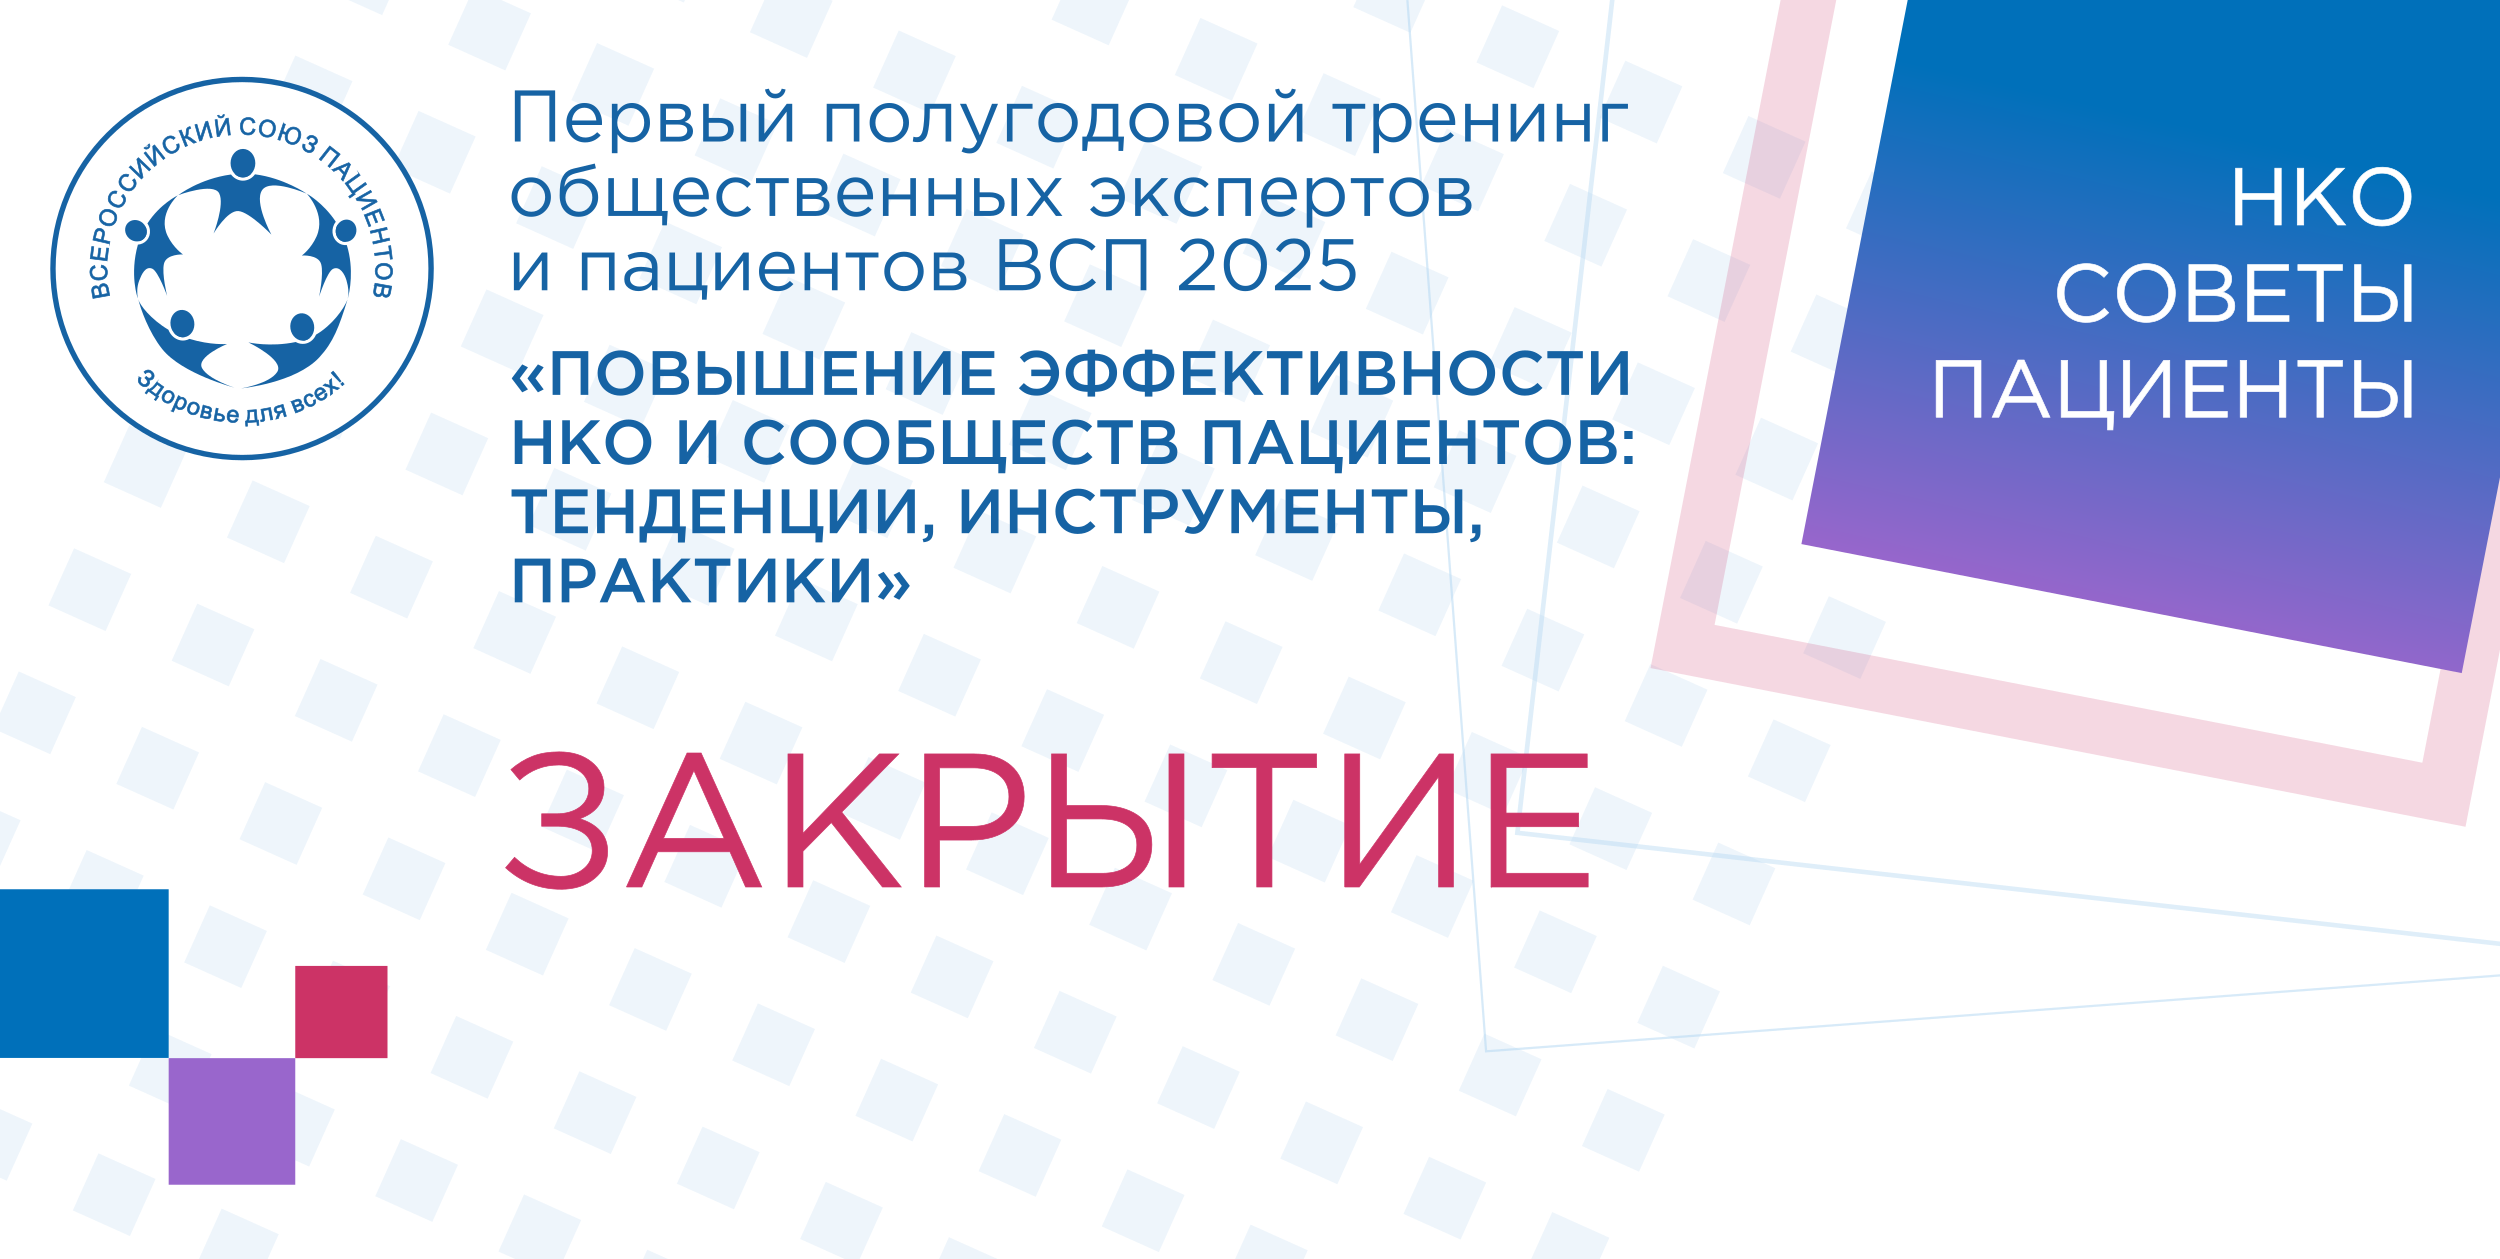 <?xml version="1.0" encoding="UTF-8"?>
<!DOCTYPE svg PUBLIC "-//W3C//DTD SVG 1.1//EN" "http://www.w3.org/Graphics/SVG/1.1/DTD/svg11.dtd">
<!-- Creator: CorelDRAW 2019 (64-Bit) -->
<svg xmlns="http://www.w3.org/2000/svg" xml:space="preserve" width="800px" height="403px" version="1.1" style="shape-rendering:geometricPrecision; text-rendering:geometricPrecision; image-rendering:optimizeQuality; fill-rule:evenodd; clip-rule:evenodd"
viewBox="0 0 800 403"
 xmlns:xlink="http://www.w3.org/1999/xlink"
 xmlns:xodm="http://www.corel.com/coreldraw/odm/2003">
 <defs>
  <style type="text/css">
   <![CDATA[
    .str2 {stroke:#1663A4;stroke-width:0.216;stroke-miterlimit:22.926}
    .str1 {stroke:#CC3366;stroke-width:0.216;stroke-miterlimit:22.926}
    .str0 {stroke:white;stroke-width:0.216;stroke-miterlimit:22.926}
    .fil2 {fill:#0070BA}
    .fil3 {fill:#9966CC}
    .fil4 {fill:#CC3366}
    .fil0 {fill:white}
    .fil13 {fill:white}
    .fil10 {fill:#1663A4;fill-rule:nonzero}
    .fil12 {fill:#1663A4;fill-rule:nonzero}
    .fil11 {fill:#CC3366;fill-rule:nonzero}
    .fil9 {fill:white;fill-rule:nonzero}
    .fil7 {fill:#CC3366;fill-opacity:0.188}
    .fil1 {fill:#C9DEF3;fill-opacity:0.302}
    .fil6 {fill:#AFD5F1;fill-opacity:0.4}
    .fil5 {fill:#AFD5F1;fill-opacity:0.502}
    .fil8 {fill:url(#id0)}
   ]]>
  </style>
  <linearGradient id="id0" gradientUnits="userSpaceOnUse" x1="749.373" y1="51.87" x2="713.634" y2="207.004">
   <stop offset="0" style="stop-opacity:1; stop-color:#0070BA"/>
   <stop offset="1" style="stop-opacity:1; stop-color:#9966CC"/>
  </linearGradient>
 </defs>
 <g id="Слой_x0020_1">
  <polygon class="fil0" points="0,0 0,403 800,403 800,0 "/>
  <path class="fil1" d="M0.001 228.238l0 5.894 16.074 7.217 8.211 -18.276 -18.277 -8.21 -6.009 13.375 0.001 0zm0 31.296l0 17.615 6.584 -14.656 -6.584 -2.959zm0 95.371l0 21.964 2.152 0.963 8.211 -18.276 -10.363 -4.652 0 0.001zm63.623 48.095l21.964 0 3.611 -8.042 -18.281 -8.205 -7.294 16.247zm101.461 0l15.236 0 5.654 -12.584 -18.281 -8.205 -8.205 18.276 5.596 2.513 0 0zm40.638 0l8.273 0 -6.882 -3.088 -1.391 3.088 0 0zm64.842 0l4.493 0 7.453 -16.598 -18.277 -8.21 -8.21 18.281 14.541 6.527 0 0zm29.895 0l19.015 0 -15.826 -7.102 -3.189 7.102 0 0zm94.734 0l21.964 0 1.309 -2.911 -18.277 -8.21 -4.996 11.121zm94.737 0l21.964 0 3.108 -6.925 -18.277 -8.21 -6.795 15.135zm-38.61 -392.502l-18.281 -8.206 1.032 -2.292 21.964 0 -4.714 10.498 -0.001 0zm39.416 17.705l-18.277 -8.21 8.206 -18.281 18.28 8.21 -8.21 18.281 0.001 0zm39.42 17.701l-18.281 -8.211 8.21 -18.276 18.276 8.206 -8.205 18.28 0 0.001zm39.415 17.7l-18.276 -8.21 8.21 -18.276 18.276 8.205 -8.21 18.281 0 0zm39.42 17.701l-18.276 -8.21 8.205 -18.276 18.281 8.21 -8.21 18.276 0 0zm39.42 17.7l-18.281 -8.205 8.21 -18.281 18.276 8.211 -8.205 18.276 0 -0.001zm-293.631 -84.489l-18.277 -8.21 2.83 -6.306 21.964 0 -6.517 14.516zm39.42 17.701l-18.281 -8.21 8.21 -18.276 18.276 8.205 -8.205 18.281 0 0zm39.415 17.701l-18.276 -8.21 8.205 -18.277 18.281 8.206 -8.21 18.28 0 0.001zm39.42 17.7l-18.281 -8.21 8.21 -18.276 18.281 8.21 -8.21 18.276zm39.42 17.701l-18.281 -8.205 8.21 -18.281 18.276 8.21 -8.205 18.276 0 0zm39.415 17.705l-18.276 -8.21 8.205 -18.28 18.281 8.209 -8.21 18.281 0 0zm39.42 17.701l-18.281 -8.21 8.21 -18.281 18.277 8.21 -8.206 18.281 0 0zm39.42 17.701l-18.281 -8.21 8.21 -18.277 18.277 8.206 -8.206 18.28 0 0.001zm-411.886 -137.601l-1.842 -0.825 2.216 0 -0.374 0.825zm39.42 17.705l-18.281 -8.21 4.637 -10.32 21.293 0 0.556 0.249 -8.205 18.281zm39.415 17.701l-18.276 -8.21 8.21 -18.276 18.276 8.21 -8.21 18.276zm39.42 17.701l-18.281 -8.211 8.21 -18.276 18.281 8.21 -8.21 18.277zm39.42 17.7l-18.281 -8.205 8.21 -18.281 18.276 8.21 -8.205 18.276 0 0zm39.415 17.706l-18.276 -8.211 8.205 -18.28 18.281 8.21 -8.21 18.281 0 0zm39.42 17.7l-18.28 -8.21 8.21 -18.276 18.276 8.205 -8.206 18.281 0 0zm39.415 17.701l-18.276 -8.21 8.21 -18.276 18.277 8.205 -8.211 18.281 0 0zm39.42 17.7l-18.276 -8.205 8.205 -18.281 18.281 8.211 -8.21 18.276 0 -0.001zm39.421 17.701l-18.281 -8.205 8.21 -18.281 18.276 8.21 -8.205 18.276 0 0zm39.415 17.706l-18.276 -8.21 8.205 -18.281 18.281 8.21 -8.21 18.281 0 0zm-490.717 -173.002l-10.786 -4.844 12.958 0 -2.172 4.844zm39.415 17.7l-18.276 -8.21 6.436 -14.334 10.55 0 9.5 4.268 -8.21 18.276zm39.42 17.701l-18.281 -8.21 8.211 -18.276 18.28 8.21 -8.21 18.276zm39.415 17.701l-18.276 -8.206 8.21 -18.281 18.276 8.21 -8.21 18.277 0 0zm39.42 17.705l-18.276 -8.21 8.205 -18.281 18.281 8.21 -8.21 18.281 0 0zm39.42 17.7l-18.28 -8.21 8.21 -18.276 18.276 8.206 -8.205 18.28 -0.001 0zm39.416 17.701l-18.277 -8.21 8.206 -18.276 18.28 8.205 -8.21 18.281 0.001 0zm39.419 17.701l-18.28 -8.205 8.21 -18.281 18.281 8.21 -8.211 18.276 0 0zm39.416 17.701l-18.276 -8.206 8.21 -18.281 18.276 8.21 -8.21 18.277 0 0zm39.42 17.7l-18.276 -8.205 8.205 -18.276 18.281 8.205 -8.21 18.276 0 0zm39.42 17.706l-18.281 -8.211 8.21 -18.276 18.276 8.206 -8.205 18.28 0 0.001zm39.415 17.7l-18.276 -8.21 8.21 -18.276 18.276 8.205 -8.21 18.281 0 0zm39.42 17.701l-18.281 -8.205 8.21 -18.281 18.281 8.21 -8.21 18.276 0 0zm-490.722 -173.002l-18.276 -8.205 8.206 -18.281 18.28 8.21 -8.21 18.276 0 0zm39.421 17.705l-18.277 -8.21 8.206 -18.281 18.28 8.21 -8.21 18.281 0.001 0zm39.419 17.701l-18.28 -8.21 8.21 -18.276 18.276 8.205 -8.205 18.281 -0.001 0zm39.416 17.701l-18.276 -8.211 8.205 -18.276 18.281 8.205 -8.211 18.281 0.001 0.001zm39.42 17.7l-18.281 -8.21 8.21 -18.276 18.276 8.21 -8.205 18.276 0 0zm39.42 17.701l-18.281 -8.205 8.21 -18.281 18.276 8.21 -8.205 18.276 0 0zm39.415 17.7l-18.276 -8.205 8.205 -18.276 18.281 8.205 -8.21 18.276 0 0zm39.42 17.706l-18.281 -8.21 8.21 -18.277 18.277 8.206 -8.206 18.281 0 0zm39.415 17.701l-18.276 -8.211 8.21 -18.276 18.276 8.205 -8.21 18.281 0 0.001zm39.42 17.7l-18.281 -8.205 8.21 -18.281 18.281 8.21 -8.21 18.276 0 0zm39.42 17.701l-18.281 -8.206 8.21 -18.28 18.277 8.21 -8.206 18.276 0 0zm39.415 17.705l-18.276 -8.21 8.206 -18.281 18.28 8.21 -8.21 18.281 0 0zm39.42 17.701l-18.28 -8.211 8.21 -18.276 18.276 8.206 -8.205 18.28 -0.001 0.001zm-490.721 -173.002l-18.277 -8.21 8.206 -18.277 18.281 8.206 -8.21 18.281 0 0zm39.42 17.7l-18.281 -8.21 8.21 -18.276 18.276 8.21 -8.205 18.276 0 0zm39.415 17.701l-18.276 -8.205 8.21 -18.281 18.276 8.21 -8.21 18.276 0 0zm39.42 17.701l-18.281 -8.206 8.21 -18.276 18.281 8.205 -8.21 18.277zm39.42 17.705l-18.281 -8.21 8.21 -18.276 18.277 8.205 -8.206 18.281 0 0zm39.415 17.701l-18.276 -8.21 8.205 -18.276 18.281 8.21 -8.21 18.276 0 0zm39.42 17.7l-18.281 -8.205 8.21 -18.281 18.281 8.21 -8.21 18.277 0 -0.001zm39.42 17.701l-18.281 -8.205 8.21 -18.281 18.277 8.21 -8.206 18.276 0 0zm39.416 17.706l-18.277 -8.21 8.206 -18.281 18.28 8.21 -8.21 18.281 0.001 0zm39.42 17.7l-18.281 -8.21 8.21 -18.276 18.276 8.205 -8.205 18.281 0 0zm39.415 17.701l-18.276 -8.21 8.205 -18.276 18.281 8.21 -8.21 18.276 0 0zm39.42 17.701l-18.276 -8.211 8.205 -18.276 18.281 8.21 -8.21 18.277 0 0zm39.42 17.7l-18.281 -8.205 8.21 -18.281 18.276 8.21 -8.205 18.276 0 0zm-490.722 -173.002l-18.281 -8.205 8.21 -18.276 18.281 8.205 -8.21 18.276zm39.42 17.706l-18.281 -8.211 8.21 -18.276 18.277 8.206 -8.206 18.28 0 0.001zm39.415 17.7l-18.276 -8.21 8.205 -18.276 18.281 8.205 -8.21 18.281 0 0zm39.42 17.701l-18.281 -8.206 8.211 -18.28 18.28 8.21 -8.21 18.276 0 0zm39.416 17.7l-18.277 -8.205 8.211 -18.281 18.276 8.21 -8.21 18.277 0 -0.001zm39.42 17.706l-18.281 -8.21 8.21 -18.281 18.281 8.21 -8.21 18.281zm39.42 17.7l-18.281 -8.21 8.21 -18.276 18.276 8.205 -8.205 18.281 0 0zm39.415 17.701l-18.276 -8.21 8.205 -18.276 18.281 8.21 -8.21 18.276 0 0zm39.42 17.701l-18.281 -8.206 8.21 -18.28 18.281 8.21 -8.21 18.276 0 0zm39.415 17.7l-18.276 -8.205 8.21 -18.281 18.276 8.21 -8.21 18.276 0 0zm39.42 17.706l-18.276 -8.21 8.205 -18.277 18.281 8.206 -8.21 18.28 0 0.001zm39.42 17.7l-18.281 -8.21 8.21 -18.276 18.277 8.205 -8.206 18.281 0 0zm39.415 17.701l-18.276 -8.21 8.21 -18.276 18.276 8.21 -8.21 18.276zm-490.717 -173.002l-18.28 -8.205 8.21 -18.281 18.276 8.21 -8.205 18.276 -0.001 0zm39.42 17.701l-18.28 -8.206 8.205 -18.28 18.281 8.21 -8.206 18.276 0 0zm39.416 17.705l-18.277 -8.21 8.206 -18.281 18.28 8.21 -8.21 18.281 0.001 0zm39.42 17.701l-18.281 -8.21 8.21 -18.276 18.276 8.205 -8.205 18.281 0 0zm39.415 17.7l-18.276 -8.21 8.205 -18.276 18.281 8.21 -8.21 18.276 0 0zm39.42 17.701l-18.281 -8.205 8.21 -18.281 18.276 8.21 -8.205 18.276 0 0zm39.42 17.701l-18.281 -8.206 8.21 -18.28 18.276 8.21 -8.205 18.276 0 0zm39.415 17.705l-18.276 -8.21 8.205 -18.281 18.281 8.21 -8.21 18.281 0 0zm39.42 17.701l-18.281 -8.21 8.211 -18.277 18.276 8.206 -8.206 18.281 0 0zm39.415 17.7l-18.276 -8.21 8.21 -18.276 18.277 8.21 -8.211 18.276zm39.42 17.701l-18.28 -8.205 8.21 -18.281 18.28 8.21 -8.21 18.276 0 0zm39.421 17.705l-18.281 -8.21 8.21 -18.281 18.276 8.21 -8.205 18.281 0 0zm39.415 17.701l-18.276 -8.21 8.205 -18.276 18.281 8.205 -8.21 18.281 0 0zm-490.717 -173.002l-18.281 -8.21 8.21 -18.276 18.276 8.205 -8.205 18.281 0 0zm39.415 17.7l-18.276 -8.21 8.205 -18.276 18.281 8.21 -8.21 18.276 0 0zm39.42 17.701l-18.281 -8.205 8.21 -18.281 18.276 8.21 -8.205 18.276 0 0zm39.416 17.701l-18.277 -8.205 8.21 -18.281 18.277 8.21 -8.21 18.276 0 0zm39.419 17.705l-18.28 -8.21 8.21 -18.281 18.281 8.21 -8.211 18.281zm39.42 17.701l-18.281 -8.21 8.211 -18.276 18.276 8.205 -8.205 18.281 -0.001 0zm39.416 17.701l-18.277 -8.211 8.206 -18.276 18.281 8.211 -8.211 18.276 0.001 0zm39.42 17.7l-18.281 -8.205 8.21 -18.281 18.276 8.21 -8.205 18.276 0 0zm39.42 17.706l-18.281 -8.21 8.21 -18.281 18.276 8.21 -8.205 18.281 0 0zm39.415 17.7l-18.276 -8.21 8.205 -18.276 18.281 8.205 -8.21 18.281 0 0zm39.42 17.701l-18.281 -8.21 8.21 -18.276 18.276 8.205 -8.205 18.281 0 0zm39.415 17.701l-18.276 -8.211 8.205 -18.276 18.281 8.21 -8.21 18.277 0 0zm-411.881 -137.596l-18.281 -8.21 8.21 -18.281 18.281 8.21 -8.21 18.281zm39.419 17.7l-18.28 -8.21 8.21 -18.276 18.276 8.205 -8.205 18.281 -0.001 0zm39.416 17.701l-18.277 -8.21 8.206 -18.277 18.281 8.211 -8.211 18.276 0.001 0zm39.42 17.701l-18.281 -8.206 8.21 -18.281 18.281 8.211 -8.21 18.276 0 0zm39.415 17.7l-18.276 -8.205 8.21 -18.281 18.276 8.21 -8.21 18.276 0 0zm39.42 17.706l-18.281 -8.211 8.21 -18.276 18.281 8.205 -8.21 18.281 0 0.001zm39.42 17.7l-18.281 -8.21 8.21 -18.276 18.276 8.205 -8.205 18.281 0 0zm39.415 17.701l-18.276 -8.205 8.205 -18.281 18.281 8.21 -8.21 18.276 0 0zm39.42 17.7l-18.281 -8.205 8.21 -18.281 18.281 8.211 -8.21 18.276 0 -0.001zm-333.046 -102.194l-18.281 -8.205 8.21 -18.281 18.276 8.21 -8.205 18.276 0 0zm39.415 17.7l-18.276 -8.205 8.205 -18.281 18.281 8.21 -8.21 18.277 0 -0.001zm39.42 17.706l-18.276 -8.21 8.205 -18.276 18.281 8.205 -8.21 18.281 0 0zm39.42 17.701l-18.281 -8.21 8.21 -18.277 18.276 8.206 -8.205 18.28 0 0.001zm39.415 17.7l-18.276 -8.205 8.205 -18.281 18.281 8.21 -8.21 18.276 0 0zm39.42 17.701l-18.28 -8.205 8.21 -18.281 18.276 8.21 -8.206 18.276 0 0zm-214.791 -49.088l-18.281 -8.21 8.21 -18.277 18.277 8.206 -8.206 18.28 0 0.001zm39.415 17.7l-18.276 -8.205 8.205 -18.28 18.281 8.205 -8.21 18.28 0 0zm39.42 17.701l-18.28 -8.205 8.21 -18.281 18.276 8.21 -8.205 18.276 -0.001 0zm39.416 17.706l-18.277 -8.211 8.206 -18.28 18.28 8.21 -8.21 18.281 0.001 0zm-96.771 4.536l-18.281 -8.205 8.21 -18.276 18.276 8.205 -8.205 18.276 0 0z"/>
  <g id="_189172248768">
   <polygon class="fil2" points="53.976,338.537 53.976,284.562 0,284.562 0,338.537 "/>
   <polygon class="fil3" points="94.484,379.115 94.484,338.609 53.976,338.609 53.976,379.115 "/>
   <polygon class="fil4" points="124,338.608 124,309.094 94.484,309.094 94.484,338.608 "/>
  </g>
  <g id="_189172313408">
   <polygon class="fil5" points="800,312.491 475.211,336.806 450,0.054 450.723,0 475.879,336.03 800,311.765 "/>
   <polygon class="fil6" points="800,302.766 484.735,267.168 515.168,0 516.668,0 486.384,265.856 800,301.285 "/>
   <polygon class="fil7" points="800,207.904 788.964,264.573 528.164,213.782 569.798,0 587.609,0 548.665,199.964 775.146,244.071 800,116.451 "/>
   <polygon class="fil8" points="610.467,0 576.448,174.108 787.755,215.396 800,152.725 800,0 "/>
   <path class="fil9 str0" d="M715.389 72.007l0 -18.186 2.052 0 0 8.079 10.497 0 0 -8.079 2.052 0 0 18.186 -2.052 0 0 -8.184 -10.497 0 0 8.184 -2.052 0zm19.745 0l0 -18.186 2.052 0 0 10.859 10.444 -10.859 2.651 0 -7.795 7.949 8.132 10.237 -2.572 0 -6.988 -8.808 -3.872 3.923 0 4.885 -2.052 0zm33.801 -2.455c-1.75,1.844 -3.976,2.767 -6.677,2.767 -2.702,0 -4.919,-0.918 -6.651,-2.754 -1.732,-1.836 -2.599,-4.053 -2.599,-6.651 0,-2.581 0.875,-4.794 2.625,-6.638 1.749,-1.845 3.975,-2.767 6.677,-2.767 2.702,0 4.919,0.918 6.651,2.754 1.732,1.836 2.598,4.053 2.598,6.651 0,2.58 -0.875,4.793 -2.624,6.638zm-11.757 -1.312c1.36,1.455 3.07,2.182 5.132,2.182 2.061,0 3.762,-0.723 5.105,-2.169 1.342,-1.447 2.013,-3.226 2.013,-5.339 0,-2.096 -0.679,-3.871 -2.039,-5.326 -1.36,-1.455 -3.07,-2.183 -5.131,-2.183 -2.062,0 -3.763,0.724 -5.106,2.17 -1.342,1.446 -2.013,3.226 -2.013,5.339 0,2.096 0.68,3.871 2.039,5.326z"/>
   <path class="fil9 str0" d="M667.506 103.166c-2.615,0 -4.789,-0.906 -6.521,-2.715 -1.732,-1.81 -2.598,-4.04 -2.598,-6.69 0,-2.616 0.875,-4.837 2.625,-6.664 1.749,-1.827 3.939,-2.741 6.572,-2.741 1.524,0 2.824,0.247 3.897,0.74 1.074,0.494 2.122,1.226 3.144,2.196l-1.351 1.455c-1.749,-1.663 -3.654,-2.495 -5.716,-2.495 -2.009,0 -3.685,0.719 -5.027,2.157 -1.342,1.437 -2.013,3.221 -2.013,5.352 0,2.113 0.675,3.892 2.026,5.339 1.351,1.446 3.023,2.169 5.014,2.169 1.178,0 2.217,-0.217 3.118,-0.649 0.901,-0.434 1.819,-1.092 2.754,-1.975l1.351 1.429c-1.022,1.022 -2.096,1.792 -3.222,2.312 -1.126,0.52 -2.477,0.78 -4.053,0.78zm25.981 -2.767c-1.749,1.844 -3.975,2.767 -6.677,2.767 -2.702,0 -4.919,-0.919 -6.651,-2.754 -1.732,-1.836 -2.598,-4.054 -2.598,-6.651 0,-2.581 0.875,-4.794 2.624,-6.638 1.749,-1.845 3.975,-2.767 6.677,-2.767 2.702,0 4.919,0.918 6.651,2.754 1.732,1.836 2.598,4.053 2.598,6.651 0,2.58 -0.874,4.793 -2.624,6.638zm-11.756 -1.312c1.359,1.455 3.07,2.182 5.131,2.182 2.061,0 3.763,-0.723 5.105,-2.169 1.343,-1.447 2.014,-3.226 2.014,-5.339 0,-2.096 -0.68,-3.871 -2.04,-5.326 -1.36,-1.455 -3.07,-2.183 -5.131,-2.183 -2.061,0 -3.763,0.724 -5.105,2.17 -1.342,1.446 -2.014,3.226 -2.014,5.339 0,2.095 0.68,3.871 2.04,5.326zm18.719 3.767l0 -18.186 7.742 0c2.131,0 3.715,0.536 4.755,1.61 0.779,0.815 1.169,1.802 1.169,2.962 0,1.974 -0.961,3.377 -2.884,4.209 2.598,0.779 3.897,2.26 3.897,4.442 0,1.542 -0.598,2.754 -1.793,3.638 -1.195,0.883 -2.797,1.325 -4.806,1.325l-8.08 0zm2.026 -1.845l6.106 0c1.386,0 2.477,-0.29 3.273,-0.87 0.797,-0.58 1.196,-1.39 1.196,-2.429 0,-1.005 -0.412,-1.776 -1.235,-2.313 -0.822,-0.537 -2.022,-0.805 -3.598,-0.805l-5.742 0 0 6.417zm0 -8.236l5.378 0c1.265,0 2.278,-0.286 3.04,-0.857 0.762,-0.572 1.143,-1.386 1.143,-2.442 0,-0.918 -0.35,-1.641 -1.052,-2.169 -0.701,-0.529 -1.693,-0.793 -2.975,-0.793l-5.534 0 0 6.261zm16.732 10.081l0 -18.186 13.146 0 0 1.87 -11.094 0 0 6.209 9.925 0 0 1.871 -9.925 0 0 6.365 11.224 0 0 1.871 -13.276 0zm22.213 0l0 -16.316 -6.105 0 0 -1.87 14.289 0 0 1.87 -6.105 0 0 16.316 -2.079 0zm12.029 0l0 -18.186 2.053 0 0 7.04 4.598 0c2.096,0 3.798,0.442 5.105,1.325 1.308,0.883 1.962,2.226 1.962,4.027 0,1.784 -0.611,3.196 -1.832,4.235 -1.221,1.039 -2.862,1.559 -4.923,1.559l-6.963 0zm2.053 -1.871l4.858 0c1.49,0 2.654,-0.329 3.494,-0.987 0.841,-0.658 1.26,-1.62 1.26,-2.884 0,-1.16 -0.428,-2.044 -1.285,-2.65 -0.858,-0.606 -2.057,-0.909 -3.599,-0.909l-4.728 0 0 7.43zm14.003 1.871l0 -18.186 2.053 0 0 18.186 -2.053 0z"/>
   <path class="fil9 str0" d="M619.572 133.525l0 -18.186 14.341 0 0 18.186 -2.052 0 0 -16.316 -10.237 0 0 16.316 -2.052 0zm17.927 0l8.287 -18.316 1.923 0 8.287 18.316 -2.208 0 -2.13 -4.806 -9.899 0 -2.156 4.806 -2.104 0zm5.066 -6.651l8.288 0 -4.131 -9.275 -4.157 9.275zm31.852 10.704l0 -4.053 -14.835 0 0 -18.186 2.052 0 0 16.316 10.393 0 0 -16.316 2.052 0 0 16.316 2.364 0 -0.311 5.923 -1.715 0zm5.04 -4.053l0 -18.186 2.052 0 0 15.094 10.861 -15.094 1.948 0 0 18.186 -2.026 0 0 -15.095 -10.834 15.095 -2.001 0zm20.005 0l0 -18.186 13.146 0 0 1.87 -11.093 0 0 6.21 9.924 0 0 1.87 -9.924 0 0 6.366 11.223 0 0 1.87 -13.276 0zm17.407 0l0 -18.186 2.052 0 0 8.08 10.497 0 0 -8.08 2.052 0 0 18.186 -2.052 0 0 -8.184 -10.497 0 0 8.184 -2.052 0zm24.552 0l0 -16.316 -6.106 0 0 -1.87 14.29 0 0 1.87 -6.106 0 0 16.316 -2.078 0zm12.029 0l0 -18.186 2.052 0 0 7.04 4.599 0c2.096,0 3.797,0.442 5.105,1.326 1.307,0.883 1.961,2.225 1.961,4.027 0,1.784 -0.61,3.195 -1.831,4.234 -1.221,1.04 -2.862,1.559 -4.924,1.559l-6.962 0zm2.052 -1.87l4.859 0c1.489,0 2.654,-0.329 3.494,-0.988 0.84,-0.658 1.26,-1.619 1.26,-2.884 0,-1.16 -0.429,-2.043 -1.286,-2.649 -0.857,-0.607 -2.057,-0.91 -3.599,-0.91l-4.728 0 0 7.431zm14.004 1.87l0 -18.186 2.052 0 0 18.186 -2.052 0z"/>
  </g>
  <g id="_189172312032">
   <path class="fil10" d="M164.747 45.294l0 -16.357 12.898 0 0 16.357 -1.846 0 0 -14.674 -9.206 0 0 14.674 -1.846 0zm22.501 0.28c-1.698,0 -3.127,-0.588 -4.288,-1.764 -1.16,-1.176 -1.74,-2.691 -1.74,-4.545 0,-1.76 0.553,-3.252 1.659,-4.475 1.106,-1.222 2.484,-1.834 4.135,-1.834 1.73,0 3.1,0.608 4.113,1.823 1.013,1.215 1.519,2.742 1.519,4.58 0,0.233 -0.008,0.444 -0.023,0.631l-9.581 0c0.125,1.23 0.588,2.208 1.391,2.932 0.802,0.724 1.756,1.086 2.862,1.086 1.449,0 2.718,-0.568 3.809,-1.705l1.121 1.004c-1.355,1.512 -3.014,2.267 -4.977,2.267zm-4.206 -7.033l7.781 0c-0.109,-1.168 -0.494,-2.138 -1.156,-2.909 -0.662,-0.771 -1.562,-1.157 -2.699,-1.157 -1.028,0 -1.909,0.382 -2.64,1.145 -0.733,0.763 -1.161,1.737 -1.286,2.921zm12.758 10.491l0 -15.819 1.799 0 0 2.43c1.216,-1.791 2.758,-2.687 4.627,-2.687 1.542,0 2.89,0.573 4.042,1.718 1.153,1.145 1.729,2.675 1.729,4.591 0,1.885 -0.576,3.404 -1.729,4.557 -1.152,1.152 -2.5,1.729 -4.042,1.729 -1.901,0 -3.443,-0.857 -4.627,-2.571l0 6.052 -1.799 0zm6.099 -5.094c1.215,0 2.227,-0.424 3.038,-1.273 0.809,-0.849 1.214,-1.99 1.214,-3.423 0,-1.387 -0.412,-2.512 -1.238,-3.377 -0.825,-0.864 -1.83,-1.296 -3.014,-1.296 -1.169,0 -2.189,0.443 -3.061,1.332 -0.872,0.887 -1.309,2.009 -1.309,3.364 0,1.356 0.437,2.473 1.309,3.353 0.872,0.881 1.892,1.32 3.061,1.32zm9.416 1.356l0 -12.081 5.842 0c1.199,0 2.157,0.273 2.874,0.818 0.717,0.545 1.075,1.277 1.075,2.197 0,1.293 -0.67,2.219 -2.01,2.78 1.776,0.483 2.664,1.48 2.664,2.991 0,1.013 -0.397,1.815 -1.192,2.407 -0.794,0.592 -1.861,0.888 -3.201,0.888l-6.052 0zm1.799 -1.542l4.019 0c0.857,0 1.535,-0.179 2.033,-0.538 0.499,-0.358 0.748,-0.857 0.748,-1.495 0,-0.592 -0.261,-1.052 -0.783,-1.379 -0.522,-0.327 -1.265,-0.491 -2.231,-0.491l-3.786 0 0 3.903zm0 -5.351l3.716 0c0.748,0 1.343,-0.168 1.787,-0.503 0.444,-0.335 0.666,-0.814 0.666,-1.437 0,-0.514 -0.21,-0.927 -0.631,-1.238 -0.42,-0.312 -1.012,-0.467 -1.775,-0.467l-3.763 0 0 3.645zm11.894 6.893l0 -12.081 1.8 0 0 4.533 3.224 0c1.402,0 2.547,0.3 3.435,0.9 0.888,0.6 1.332,1.507 1.332,2.722 0,1.2 -0.413,2.154 -1.238,2.862 -0.826,0.709 -1.932,1.064 -3.318,1.064l-5.235 0zm1.8 -1.589l3.271 0c0.919,0 1.632,-0.195 2.138,-0.584 0.506,-0.39 0.759,-0.958 0.759,-1.706 0,-0.686 -0.26,-1.211 -0.782,-1.577 -0.522,-0.366 -1.25,-0.549 -2.185,-0.549l-3.201 0 0 4.416zm10.164 1.589l0 -12.081 1.799 0 0 12.081 -1.799 0zm5.818 0l0 -12.081 1.799 0 0 9.557 7.174 -9.557 1.752 0 0 12.081 -1.799 0 0 -9.557 -7.197 9.557 -1.729 0zm7.489 -14.604c-0.6,0.529 -1.328,0.794 -2.185,0.794 -0.857,0 -1.585,-0.265 -2.184,-0.794 -0.6,-0.53 -0.97,-1.215 -1.11,-2.056l1.238 -0.257c0.312,1.09 0.997,1.635 2.056,1.635 1.06,0 1.745,-0.545 2.057,-1.635l1.238 0.257c-0.14,0.841 -0.51,1.526 -1.11,2.056zm14.265 14.604l0 -12.081 10.468 0 0 12.081 -1.799 0 0 -10.492 -6.87 0 0 10.492 -1.799 0zm24.511 -1.577c-1.215,1.238 -2.718,1.857 -4.509,1.857 -1.792,0 -3.283,-0.615 -4.475,-1.846 -1.192,-1.23 -1.788,-2.718 -1.788,-4.463 0,-1.729 0.604,-3.213 1.811,-4.451 1.208,-1.238 2.707,-1.858 4.498,-1.858 1.792,0 3.287,0.616 4.487,1.846 1.199,1.231 1.799,2.719 1.799,4.463 0,1.729 -0.608,3.213 -1.823,4.452zm-4.463 0.245c1.293,0 2.356,-0.452 3.19,-1.356 0.833,-0.903 1.25,-2.017 1.25,-3.341 0,-1.308 -0.432,-2.422 -1.297,-3.341 -0.864,-0.919 -1.928,-1.379 -3.189,-1.379 -1.293,0 -2.353,0.456 -3.178,1.367 -0.826,0.911 -1.239,2.029 -1.239,3.353 0,1.309 0.429,2.418 1.285,3.33 0.857,0.911 1.916,1.367 3.178,1.367zm8.949 1.519c-0.467,0 -0.95,-0.063 -1.448,-0.187l0.21 -1.542c0.358,0.109 0.647,0.163 0.865,0.163 0.342,0 0.623,-0.043 0.841,-0.128 0.218,-0.086 0.455,-0.312 0.712,-0.678 0.258,-0.366 0.456,-0.884 0.596,-1.554 0.141,-0.67 0.261,-1.62 0.363,-2.851 0.101,-1.23 0.152,-2.726 0.152,-4.486l0 -1.005 8.551 0 0 12.081 -1.799 0 0 -10.492 -5.047 0 0 0.281c0,1.838 -0.07,3.403 -0.21,4.696 -0.14,1.293 -0.316,2.306 -0.526,3.038 -0.21,0.732 -0.502,1.301 -0.876,1.706 -0.374,0.405 -0.736,0.666 -1.087,0.782 -0.35,0.117 -0.782,0.176 -1.297,0.176zm16.731 3.621c-0.873,0 -1.729,-0.202 -2.571,-0.607l0.608 -1.425c0.576,0.296 1.207,0.444 1.892,0.444 0.546,0 1.005,-0.168 1.379,-0.503 0.374,-0.335 0.74,-0.923 1.098,-1.764l-5.491 -12.034 1.986 0 4.393 10.071 3.879 -10.071 1.916 0 -5.07 12.478c-0.514,1.231 -1.083,2.107 -1.706,2.629 -0.623,0.522 -1.394,0.782 -2.313,0.782zm11.94 -3.808l0 -12.081 8.201 0 0 1.589 -6.402 0 0 10.492 -1.799 0zm20.843 -1.577c-1.215,1.238 -2.719,1.857 -4.51,1.857 -1.791,0 -3.283,-0.615 -4.475,-1.846 -1.191,-1.23 -1.787,-2.718 -1.787,-4.463 0,-1.729 0.604,-3.213 1.811,-4.451 1.207,-1.238 2.706,-1.858 4.498,-1.858 1.791,0 3.287,0.616 4.486,1.846 1.2,1.231 1.799,2.719 1.799,4.463 0,1.729 -0.607,3.213 -1.822,4.452zm-4.463 0.245c1.293,0 2.356,-0.452 3.189,-1.356 0.834,-0.903 1.251,-2.017 1.251,-3.341 0,-1.308 -0.433,-2.422 -1.297,-3.341 -0.865,-0.919 -1.928,-1.379 -3.19,-1.379 -1.293,0 -2.352,0.456 -3.178,1.367 -0.825,0.911 -1.238,2.029 -1.238,3.353 0,1.309 0.428,2.418 1.285,3.33 0.857,0.911 1.916,1.367 3.178,1.367zm7.757 4.346l0 -4.603 1.309 0c1.075,-1.978 1.612,-4.775 1.612,-8.389l0 -2.103 8.599 0 0 10.492 1.823 0 -0.281 4.603 -1.495 0 0 -3.014 -9.768 0 -0.327 3.014 -1.472 0zm3.225 -4.603l6.496 0 0 -8.903 -5.071 0 0 1.683c0,3.037 -0.475,5.444 -1.425,7.22zm22.619 0.012c-1.215,1.238 -2.719,1.857 -4.51,1.857 -1.791,0 -3.283,-0.615 -4.475,-1.846 -1.191,-1.23 -1.787,-2.718 -1.787,-4.463 0,-1.729 0.604,-3.213 1.811,-4.451 1.207,-1.238 2.706,-1.858 4.498,-1.858 1.791,0 3.287,0.616 4.486,1.846 1.2,1.231 1.799,2.719 1.799,4.463 0,1.729 -0.607,3.213 -1.822,4.452zm-4.463 0.245c1.293,0 2.356,-0.452 3.189,-1.356 0.834,-0.903 1.25,-2.017 1.25,-3.341 0,-1.308 -0.432,-2.422 -1.296,-3.341 -0.865,-0.919 -1.928,-1.379 -3.19,-1.379 -1.293,0 -2.352,0.456 -3.178,1.367 -0.825,0.911 -1.238,2.029 -1.238,3.353 0,1.309 0.428,2.418 1.285,3.33 0.857,0.911 1.916,1.367 3.178,1.367zm9.533 1.332l0 -12.081 5.842 0c1.199,0 2.157,0.273 2.874,0.818 0.716,0.545 1.075,1.277 1.075,2.197 0,1.293 -0.67,2.219 -2.01,2.78 1.776,0.483 2.664,1.48 2.664,2.991 0,1.013 -0.398,1.815 -1.192,2.407 -0.794,0.592 -1.861,0.888 -3.201,0.888l-6.052 0zm1.799 -1.542l4.019 0c0.857,0 1.535,-0.179 2.033,-0.538 0.498,-0.358 0.748,-0.857 0.748,-1.495 0,-0.592 -0.261,-1.052 -0.783,-1.379 -0.522,-0.327 -1.266,-0.491 -2.231,-0.491l-3.786 0 0 3.903zm0 -5.351l3.716 0c0.747,0 1.343,-0.168 1.787,-0.503 0.444,-0.335 0.666,-0.814 0.666,-1.437 0,-0.514 -0.21,-0.927 -0.631,-1.238 -0.42,-0.312 -1.013,-0.467 -1.776,-0.467l-3.762 0 0 3.645zm21.918 5.316c-1.215,1.238 -2.718,1.857 -4.51,1.857 -1.791,0 -3.283,-0.615 -4.474,-1.846 -1.192,-1.23 -1.788,-2.718 -1.788,-4.463 0,-1.729 0.604,-3.213 1.811,-4.451 1.207,-1.238 2.707,-1.858 4.498,-1.858 1.791,0 3.287,0.616 4.486,1.846 1.2,1.231 1.8,2.719 1.8,4.463 0,1.729 -0.608,3.213 -1.823,4.452zm-4.463 0.245c1.293,0 2.356,-0.452 3.189,-1.356 0.834,-0.903 1.251,-2.017 1.251,-3.341 0,-1.308 -0.433,-2.422 -1.297,-3.341 -0.865,-0.919 -1.928,-1.379 -3.19,-1.379 -1.293,0 -2.352,0.456 -3.178,1.367 -0.825,0.911 -1.238,2.029 -1.238,3.353 0,1.309 0.429,2.418 1.285,3.33 0.857,0.911 1.916,1.367 3.178,1.367zm9.533 1.332l0 -12.081 1.799 0 0 9.557 7.174 -9.557 1.752 0 0 12.081 -1.799 0 0 -9.557 -7.197 9.557 -1.729 0zm7.489 -14.604c-0.6,0.529 -1.328,0.794 -2.185,0.794 -0.856,0 -1.585,-0.265 -2.184,-0.794 -0.6,-0.53 -0.97,-1.215 -1.11,-2.056l1.238 -0.257c0.312,1.09 0.997,1.635 2.056,1.635 1.06,0 1.745,-0.545 2.057,-1.635l1.238 0.257c-0.14,0.841 -0.51,1.526 -1.11,2.056zm17.186 14.604l0 -10.492 -4.323 0 0 -1.589 10.468 0 0 1.589 -4.322 0 0 10.492 -1.823 0zm8.762 3.738l0 -15.819 1.8 0 0 2.43c1.215,-1.791 2.757,-2.687 4.626,-2.687 1.542,0 2.89,0.573 4.043,1.718 1.152,1.145 1.729,2.675 1.729,4.591 0,1.885 -0.577,3.404 -1.729,4.557 -1.153,1.152 -2.501,1.729 -4.043,1.729 -1.9,0 -3.442,-0.857 -4.626,-2.571l0 6.052 -1.8 0zm6.099 -5.094c1.215,0 2.228,-0.424 3.038,-1.273 0.81,-0.849 1.215,-1.99 1.215,-3.423 0,-1.387 -0.413,-2.512 -1.239,-3.377 -0.825,-0.864 -1.83,-1.296 -3.014,-1.296 -1.168,0 -2.188,0.443 -3.061,1.332 -0.872,0.887 -1.308,2.009 -1.308,3.364 0,1.356 0.436,2.473 1.308,3.353 0.873,0.881 1.893,1.32 3.061,1.32zm14.697 1.636c-1.698,0 -3.127,-0.588 -4.287,-1.764 -1.161,-1.176 -1.741,-2.691 -1.741,-4.545 0,-1.76 0.553,-3.252 1.659,-4.475 1.106,-1.222 2.485,-1.834 4.136,-1.834 1.729,0 3.1,0.608 4.112,1.823 1.013,1.215 1.519,2.742 1.519,4.58 0,0.233 -0.008,0.444 -0.023,0.631l-9.58 0c0.124,1.23 0.587,2.208 1.39,2.932 0.802,0.724 1.756,1.086 2.862,1.086 1.449,0 2.719,-0.568 3.809,-1.705l1.121 1.004c-1.355,1.512 -3.014,2.267 -4.977,2.267zm-4.205 -7.033l7.78 0c-0.108,-1.168 -0.494,-2.138 -1.156,-2.909 -0.662,-0.771 -1.562,-1.157 -2.699,-1.157 -1.028,0 -1.908,0.382 -2.64,1.145 -0.732,0.763 -1.161,1.737 -1.285,2.921zm12.757 6.753l0 -12.081 1.8 0 0 5.211 6.963 0 0 -5.211 1.799 0 0 12.081 -1.799 0 0 -5.281 -6.963 0 0 5.281 -1.8 0zm14.581 0l0 -12.081 1.799 0 0 9.557 7.174 -9.557 1.752 0 0 12.081 -1.799 0 0 -9.557 -7.197 9.557 -1.729 0zm14.744 0l0 -12.081 1.8 0 0 5.211 6.963 0 0 -5.211 1.799 0 0 12.081 -1.799 0 0 -5.281 -6.963 0 0 5.281 -1.8 0zm14.581 0l0 -12.081 8.202 0 0 1.589 -6.403 0 0 10.492 -1.799 0zm-338.274 22.22c-1.215,1.238 -2.719,1.857 -4.51,1.857 -1.791,0 -3.283,-0.615 -4.475,-1.846 -1.191,-1.23 -1.787,-2.718 -1.787,-4.463 0,-1.729 0.604,-3.212 1.811,-4.451 1.207,-1.238 2.707,-1.858 4.498,-1.858 1.791,0 3.287,0.616 4.486,1.846 1.2,1.231 1.8,2.719 1.8,4.463 0,1.73 -0.608,3.213 -1.823,4.452zm-4.463 0.245c1.293,0 2.356,-0.452 3.189,-1.355 0.834,-0.904 1.251,-2.018 1.251,-3.342 0,-1.308 -0.433,-2.422 -1.297,-3.341 -0.865,-0.919 -1.928,-1.379 -3.19,-1.379 -1.293,0 -2.352,0.456 -3.178,1.367 -0.825,0.912 -1.238,2.029 -1.238,3.353 0,1.309 0.428,2.419 1.285,3.33 0.857,0.911 1.916,1.367 3.178,1.367zm15.211 1.612c-1.854,0 -3.337,-0.611 -4.451,-1.834 -1.114,-1.223 -1.671,-2.878 -1.671,-4.965 0,-0.764 0.016,-1.414 0.047,-1.951 0.031,-0.538 0.093,-1.134 0.187,-1.788 0.093,-0.654 0.241,-1.215 0.444,-1.682 0.202,-0.468 0.463,-0.927 0.783,-1.379 0.319,-0.452 0.736,-0.833 1.25,-1.145 0.514,-0.311 1.114,-0.545 1.799,-0.701l6.729 -1.589 0.351 1.519 -6.543 1.612c-1.215,0.312 -2.083,0.807 -2.605,1.484 -0.522,0.678 -0.829,1.616 -0.923,2.816 1.028,-1.745 2.695,-2.617 5,-2.617 1.589,0 2.952,0.588 4.09,1.764 1.137,1.176 1.705,2.589 1.705,4.241 0,1.713 -0.592,3.178 -1.776,4.393 -1.183,1.215 -2.655,1.822 -4.416,1.822zm0.047 -1.612c1.231,0 2.251,-0.44 3.061,-1.32 0.81,-0.88 1.215,-1.959 1.215,-3.237 0,-1.261 -0.417,-2.336 -1.25,-3.224 -0.834,-0.888 -1.858,-1.332 -3.073,-1.332 -1.23,0 -2.251,0.44 -3.061,1.32 -0.81,0.881 -1.215,1.959 -1.215,3.236 0,1.262 0.417,2.337 1.25,3.225 0.834,0.888 1.858,1.332 3.073,1.332zm26.638 4.346l0 -3.014 -17.245 0 0 -12.081 1.799 0 0 10.492 5.889 0 0 -10.492 1.799 0 0 10.492 5.888 0 0 -10.492 1.823 0 0 10.492 1.822 0 -0.28 4.603 -1.495 0zm9.533 -2.734c-1.698,0 -3.127,-0.588 -4.288,-1.764 -1.16,-1.176 -1.74,-2.691 -1.74,-4.545 0,-1.76 0.553,-3.251 1.659,-4.474 1.106,-1.223 2.484,-1.835 4.135,-1.835 1.73,0 3.1,0.608 4.113,1.823 1.013,1.215 1.519,2.742 1.519,4.58 0,0.234 -0.008,0.444 -0.023,0.631l-9.581 0c0.125,1.23 0.588,2.208 1.391,2.932 0.802,0.725 1.756,1.087 2.862,1.087 1.449,0 2.718,-0.569 3.809,-1.706l1.121 1.005c-1.355,1.511 -3.014,2.266 -4.977,2.266zm-4.206 -7.033l7.781 0c-0.109,-1.168 -0.494,-2.138 -1.156,-2.909 -0.662,-0.771 -1.562,-1.157 -2.699,-1.157 -1.028,0 -1.909,0.382 -2.64,1.145 -0.733,0.763 -1.161,1.737 -1.286,2.921zm18.203 7.033c-1.745,0 -3.213,-0.619 -4.405,-1.857 -1.191,-1.239 -1.787,-2.722 -1.787,-4.452 0,-1.729 0.596,-3.212 1.787,-4.451 1.192,-1.238 2.66,-1.858 4.405,-1.858 1.869,0 3.481,0.717 4.837,2.15l-1.145 1.215c-1.122,-1.184 -2.36,-1.776 -3.716,-1.776 -1.214,0 -2.239,0.456 -3.072,1.367 -0.834,0.912 -1.25,2.029 -1.25,3.353 0,1.309 0.424,2.419 1.273,3.33 0.849,0.911 1.905,1.367 3.166,1.367 1.293,0 2.508,-0.608 3.645,-1.823l1.192 1.099c-1.402,1.557 -3.045,2.336 -4.93,2.336zm10.818 -0.28l0 -10.492 -4.322 0 0 -1.589 10.468 0 0 1.589 -4.323 0 0 10.492 -1.823 0zm8.763 0l0 -12.081 5.842 0c1.199,0 2.157,0.273 2.874,0.818 0.716,0.546 1.074,1.278 1.074,2.197 0,1.293 -0.669,2.22 -2.009,2.78 1.776,0.483 2.664,1.48 2.664,2.991 0,1.013 -0.398,1.815 -1.192,2.407 -0.795,0.592 -1.861,0.888 -3.201,0.888l-6.052 0zm1.799 -1.542l4.019 0c0.857,0 1.534,-0.179 2.033,-0.538 0.498,-0.358 0.748,-0.857 0.748,-1.495 0,-0.592 -0.261,-1.052 -0.783,-1.379 -0.522,-0.327 -1.266,-0.49 -2.232,-0.49l-3.785 0 0 3.902zm0 -5.351l3.715 0c0.748,0 1.344,-0.168 1.788,-0.502 0.444,-0.336 0.666,-0.815 0.666,-1.438 0,-0.514 -0.211,-0.927 -0.631,-1.238 -0.421,-0.312 -1.013,-0.467 -1.776,-0.467l-3.762 0 0 3.645zm17.174 7.173c-1.698,0 -3.127,-0.588 -4.287,-1.764 -1.161,-1.176 -1.741,-2.691 -1.741,-4.545 0,-1.76 0.553,-3.251 1.659,-4.474 1.106,-1.223 2.485,-1.835 4.136,-1.835 1.729,0 3.1,0.608 4.112,1.823 1.013,1.215 1.519,2.742 1.519,4.58 0,0.234 -0.008,0.444 -0.023,0.631l-9.58 0c0.124,1.23 0.587,2.208 1.39,2.932 0.802,0.725 1.756,1.087 2.862,1.087 1.449,0 2.719,-0.569 3.809,-1.706l1.121 1.005c-1.355,1.511 -3.014,2.266 -4.977,2.266zm-4.205 -7.033l7.78 0c-0.108,-1.168 -0.494,-2.138 -1.156,-2.909 -0.662,-0.771 -1.562,-1.157 -2.699,-1.157 -1.028,0 -1.908,0.382 -2.64,1.145 -0.732,0.763 -1.161,1.737 -1.285,2.921zm12.757 6.753l0 -12.081 1.8 0 0 5.211 6.963 0 0 -5.211 1.799 0 0 12.081 -1.799 0 0 -5.281 -6.963 0 0 5.281 -1.8 0zm14.581 0l0 -12.081 1.799 0 0 5.211 6.963 0 0 -5.211 1.8 0 0 12.081 -1.8 0 0 -5.281 -6.963 0 0 5.281 -1.799 0zm14.581 0l0 -12.081 1.799 0 0 4.534 3.224 0c1.402,0 2.547,0.3 3.435,0.899 0.888,0.6 1.332,1.507 1.332,2.722 0,1.2 -0.413,2.154 -1.238,2.863 -0.826,0.709 -1.932,1.063 -3.318,1.063l-5.234 0zm1.799 -1.589l3.271 0c0.919,0 1.632,-0.195 2.138,-0.584 0.506,-0.39 0.76,-0.958 0.76,-1.706 0,-0.685 -0.261,-1.211 -0.783,-1.577 -0.522,-0.366 -1.25,-0.549 -2.185,-0.549l-3.201 0 0 4.416zm10.164 1.589l0 -12.081 1.799 0 0 12.081 -1.799 0zm4.72 0l4.743 -6.145 -4.556 -5.936 2.056 0 3.575 4.674 3.575 -4.674 2.01 0 -4.58 5.889 4.767 6.192 -2.08 0 -3.738 -4.93 -3.762 4.93 -2.01 0zm25.399 0.28c-1.106,0 -2.044,-0.195 -2.815,-0.584 -0.772,-0.389 -1.484,-0.973 -2.139,-1.752l1.192 -1.122c1.153,1.262 2.368,1.893 3.645,1.893 1.153,0 2.15,-0.39 2.992,-1.169 0.841,-0.778 1.324,-1.737 1.448,-2.874l-5.514 0 0 -1.518 5.491 0c-0.125,-1.091 -0.596,-2.018 -1.414,-2.781 -0.818,-0.763 -1.787,-1.145 -2.909,-1.145 -1.371,0 -2.617,0.6 -3.739,1.799l-1.051 -1.168c1.308,-1.464 2.944,-2.197 4.907,-2.197 1.744,0 3.197,0.624 4.358,1.87 1.16,1.246 1.741,2.741 1.741,4.486 0,1.714 -0.6,3.186 -1.8,4.416 -1.199,1.231 -2.663,1.846 -4.393,1.846zm9.464 -0.28l0 -12.081 1.799 0 0 6.964 6.613 -6.964 2.219 0 -5.047 5.235 5.188 6.846 -2.127 0 -4.299 -5.538 -2.547 2.617 0 2.921 -1.799 0zm18.692 0.28c-1.744,0 -3.212,-0.619 -4.404,-1.857 -1.192,-1.239 -1.788,-2.722 -1.788,-4.452 0,-1.729 0.596,-3.212 1.788,-4.451 1.192,-1.238 2.66,-1.858 4.404,-1.858 1.87,0 3.482,0.717 4.838,2.15l-1.145 1.215c-1.122,-1.184 -2.361,-1.776 -3.716,-1.776 -1.215,0 -2.239,0.456 -3.073,1.367 -0.833,0.912 -1.25,2.029 -1.25,3.353 0,1.309 0.425,2.419 1.274,3.33 0.849,0.911 1.904,1.367 3.166,1.367 1.293,0 2.508,-0.608 3.645,-1.823l1.192 1.099c-1.402,1.557 -3.045,2.336 -4.931,2.336zm7.898 -0.28l0 -12.081 10.468 0 0 12.081 -1.799 0 0 -10.492 -6.869 0 0 10.492 -1.8 0zm19.768 0.28c-1.698,0 -3.127,-0.588 -4.288,-1.764 -1.16,-1.176 -1.74,-2.691 -1.74,-4.545 0,-1.76 0.553,-3.251 1.659,-4.474 1.106,-1.223 2.484,-1.835 4.136,-1.835 1.729,0 3.099,0.608 4.112,1.823 1.013,1.215 1.519,2.742 1.519,4.58 0,0.234 -0.008,0.444 -0.023,0.631l-9.581 0c0.125,1.23 0.588,2.208 1.391,2.932 0.802,0.725 1.756,1.087 2.862,1.087 1.449,0 2.718,-0.569 3.809,-1.706l1.121 1.005c-1.355,1.511 -3.014,2.266 -4.977,2.266zm-4.206 -7.033l7.781 0c-0.109,-1.168 -0.494,-2.138 -1.156,-2.909 -0.662,-0.771 -1.562,-1.157 -2.699,-1.157 -1.028,0 -1.909,0.382 -2.64,1.145 -0.733,0.763 -1.161,1.737 -1.286,2.921zm12.758 10.491l0 -15.819 1.799 0 0 2.431c1.216,-1.792 2.758,-2.688 4.627,-2.688 1.542,0 2.89,0.573 4.042,1.718 1.153,1.145 1.729,2.675 1.729,4.591 0,1.885 -0.576,3.404 -1.729,4.557 -1.152,1.152 -2.5,1.729 -4.042,1.729 -1.901,0 -3.443,-0.857 -4.627,-2.57l0 6.051 -1.799 0zm6.099 -5.093c1.215,0 2.227,-0.425 3.038,-1.274 0.809,-0.849 1.215,-1.99 1.215,-3.423 0,-1.387 -0.413,-2.512 -1.239,-3.376 -0.825,-0.865 -1.83,-1.297 -3.014,-1.297 -1.168,0 -2.189,0.444 -3.061,1.332 -0.872,0.887 -1.309,2.009 -1.309,3.364 0,1.356 0.437,2.473 1.309,3.354 0.872,0.88 1.893,1.32 3.061,1.32zm12.337 1.355l0 -10.492 -4.323 0 0 -1.589 10.468 0 0 1.589 -4.322 0 0 10.492 -1.823 0zm18.787 -1.577c-1.215,1.238 -2.719,1.857 -4.51,1.857 -1.791,0 -3.283,-0.615 -4.475,-1.846 -1.191,-1.23 -1.787,-2.718 -1.787,-4.463 0,-1.729 0.604,-3.212 1.811,-4.451 1.207,-1.238 2.706,-1.858 4.498,-1.858 1.791,0 3.287,0.616 4.486,1.846 1.2,1.231 1.8,2.719 1.8,4.463 0,1.73 -0.608,3.213 -1.823,4.452zm-4.463 0.245c1.293,0 2.356,-0.452 3.189,-1.355 0.834,-0.904 1.251,-2.018 1.251,-3.342 0,-1.308 -0.433,-2.422 -1.297,-3.341 -0.865,-0.919 -1.928,-1.379 -3.19,-1.379 -1.293,0 -2.352,0.456 -3.178,1.367 -0.825,0.912 -1.238,2.029 -1.238,3.353 0,1.309 0.428,2.419 1.285,3.33 0.857,0.911 1.916,1.367 3.178,1.367zm9.533 1.332l0 -12.081 5.842 0c1.199,0 2.157,0.273 2.874,0.818 0.716,0.546 1.075,1.278 1.075,2.197 0,1.293 -0.67,2.22 -2.01,2.78 1.776,0.483 2.664,1.48 2.664,2.991 0,1.013 -0.397,1.815 -1.192,2.407 -0.794,0.592 -1.861,0.888 -3.201,0.888l-6.052 0zm1.799 -1.542l4.019 0c0.857,0 1.535,-0.179 2.033,-0.538 0.499,-0.358 0.748,-0.857 0.748,-1.495 0,-0.592 -0.261,-1.052 -0.783,-1.379 -0.522,-0.327 -1.266,-0.49 -2.231,-0.49l-3.786 0 0 3.902zm0 -5.351l3.716 0c0.747,0 1.343,-0.168 1.787,-0.502 0.444,-0.336 0.666,-0.815 0.666,-1.438 0,-0.514 -0.21,-0.927 -0.631,-1.238 -0.42,-0.312 -1.012,-0.467 -1.776,-0.467l-3.762 0 0 3.645zm-297.803 30.69l0 -12.08 1.799 0 0 9.556 7.174 -9.556 1.752 0 0 12.08 -1.799 0 0 -9.557 -7.197 9.557 -1.729 0zm21.754 0l0 -12.08 10.468 0 0 12.08 -1.799 0 0 -10.492 -6.87 0 0 10.492 -1.799 0zm18.085 0.257c-1.231,0 -2.29,-0.335 -3.178,-1.005 -0.888,-0.67 -1.332,-1.604 -1.332,-2.804 0,-1.262 0.468,-2.235 1.402,-2.92 0.935,-0.686 2.189,-1.028 3.763,-1.028 1.246,0 2.476,0.171 3.691,0.513l0 -0.373c0,-1.06 -0.311,-1.87 -0.934,-2.431 -0.624,-0.56 -1.504,-0.841 -2.641,-0.841 -1.184,0 -2.407,0.289 -3.668,0.865l-0.538 -1.472c1.496,-0.686 2.96,-1.028 4.393,-1.028 1.714,0 3.014,0.444 3.902,1.332 0.842,0.841 1.262,2.025 1.262,3.551l0 7.384 -1.776 0 0 -1.799c-1.075,1.371 -2.523,2.056 -4.346,2.056zm0.351 -1.449c1.121,0 2.072,-0.304 2.85,-0.911 0.779,-0.607 1.169,-1.386 1.169,-2.337l0 -1.121c-1.184,-0.343 -2.36,-0.514 -3.529,-0.514 -1.106,0 -1.97,0.222 -2.593,0.666 -0.623,0.444 -0.935,1.047 -0.935,1.811 0,0.732 0.292,1.316 0.876,1.752 0.584,0.436 1.305,0.654 2.162,0.654zm20.001 4.206l0 -3.014 -10.421 0 0 -12.08 1.799 0 0 10.491 6.776 0 0 -10.491 1.799 0 0 10.491 1.823 0 -0.28 4.603 -1.496 0zm4.253 -3.014l0 -12.08 1.799 0 0 9.556 7.174 -9.556 1.753 0 0 12.08 -1.8 0 0 -9.557 -7.197 9.557 -1.729 0zm20.025 0.28c-1.698,0 -3.127,-0.588 -4.288,-1.764 -1.16,-1.176 -1.74,-2.691 -1.74,-4.544 0,-1.761 0.553,-3.252 1.659,-4.475 1.106,-1.223 2.484,-1.835 4.136,-1.835 1.729,0 3.1,0.608 4.112,1.823 1.013,1.215 1.519,2.742 1.519,4.58 0,0.234 -0.008,0.444 -0.023,0.631l-9.581 0c0.125,1.231 0.588,2.208 1.391,2.932 0.802,0.725 1.756,1.087 2.862,1.087 1.449,0 2.718,-0.569 3.809,-1.706l1.121 1.005c-1.355,1.511 -3.014,2.266 -4.977,2.266zm-4.206 -7.033l7.781 0c-0.109,-1.168 -0.494,-2.138 -1.156,-2.909 -0.662,-0.771 -1.562,-1.157 -2.699,-1.157 -1.028,0 -1.908,0.382 -2.64,1.145 -0.733,0.764 -1.161,1.737 -1.286,2.921zm12.758 6.753l0 -12.08 1.799 0 0 5.21 6.964 0 0 -5.21 1.799 0 0 12.08 -1.799 0 0 -5.281 -6.964 0 0 5.281 -1.799 0zm17.502 0l0 -10.492 -4.323 0 0 -1.588 10.468 0 0 1.588 -4.323 0 0 10.492 -1.822 0zm18.786 -1.577c-1.215,1.238 -2.718,1.857 -4.509,1.857 -1.792,0 -3.283,-0.615 -4.475,-1.846 -1.192,-1.23 -1.788,-2.718 -1.788,-4.462 0,-1.73 0.604,-3.213 1.811,-4.452 1.208,-1.238 2.707,-1.858 4.498,-1.858 1.792,0 3.287,0.616 4.487,1.846 1.199,1.231 1.799,2.719 1.799,4.464 0,1.729 -0.608,3.212 -1.823,4.451zm-4.463 0.245c1.293,0 2.356,-0.452 3.19,-1.355 0.833,-0.904 1.25,-2.017 1.25,-3.341 0,-1.309 -0.432,-2.423 -1.297,-3.342 -0.864,-0.919 -1.928,-1.378 -3.189,-1.378 -1.293,0 -2.353,0.455 -3.178,1.366 -0.826,0.912 -1.239,2.03 -1.239,3.354 0,1.308 0.429,2.418 1.286,3.329 0.856,0.911 1.915,1.367 3.177,1.367zm9.534 1.332l0 -12.08 5.841 0c1.2,0 2.158,0.272 2.874,0.817 0.717,0.546 1.075,1.278 1.075,2.197 0,1.293 -0.67,2.22 -2.009,2.78 1.775,0.483 2.663,1.48 2.663,2.991 0,1.013 -0.397,1.815 -1.191,2.407 -0.795,0.592 -1.862,0.888 -3.201,0.888l-6.052 0zm1.799 -1.542l4.019 0c0.857,0 1.534,-0.179 2.033,-0.537 0.498,-0.359 0.748,-0.857 0.748,-1.496 0,-0.592 -0.262,-1.051 -0.783,-1.379 -0.522,-0.327 -1.266,-0.49 -2.232,-0.49l-3.785 0 0 3.902zm0 -5.351l3.715 0c0.748,0 1.344,-0.168 1.788,-0.502 0.444,-0.335 0.666,-0.814 0.666,-1.437 0,-0.514 -0.211,-0.927 -0.631,-1.239 -0.421,-0.311 -1.013,-0.467 -1.776,-0.467l-3.762 0 0 3.645zm19.207 6.893l0 -16.356 6.963 0c1.916,0 3.342,0.483 4.276,1.448 0.701,0.733 1.052,1.62 1.052,2.664 0,1.776 -0.865,3.038 -2.594,3.785 2.337,0.701 3.505,2.033 3.505,3.996 0,1.387 -0.538,2.477 -1.612,3.271 -1.075,0.795 -2.516,1.192 -4.323,1.192l-7.267 0zm1.822 -1.659l5.492 0c1.246,0 2.227,-0.261 2.944,-0.783 0.716,-0.522 1.075,-1.25 1.075,-2.184 0,-0.904 -0.37,-1.597 -1.11,-2.08 -0.74,-0.483 -1.819,-0.724 -3.236,-0.724l-5.165 0 0 5.771zm0 -7.407l4.838 0c1.136,0 2.048,-0.257 2.733,-0.771 0.686,-0.514 1.028,-1.246 1.028,-2.197 0,-0.825 -0.315,-1.476 -0.946,-1.951 -0.631,-0.475 -1.523,-0.712 -2.675,-0.712l-4.978 0 0 5.631zm22.526 9.346c-2.352,0 -4.308,-0.813 -5.865,-2.441 -1.558,-1.628 -2.337,-3.634 -2.337,-6.017 0,-2.352 0.787,-4.35 2.36,-5.994 1.573,-1.643 3.544,-2.465 5.912,-2.465 1.371,0 2.539,0.222 3.505,0.666 0.966,0.444 1.908,1.102 2.827,1.975l-1.215 1.308c-1.573,-1.495 -3.287,-2.243 -5.141,-2.243 -1.807,0 -3.314,0.646 -4.521,1.939 -1.207,1.293 -1.811,2.898 -1.811,4.814 0,1.9 0.608,3.501 1.823,4.802 1.215,1.3 2.718,1.951 4.509,1.951 1.06,0 1.994,-0.195 2.804,-0.584 0.81,-0.39 1.636,-0.982 2.477,-1.776l1.215 1.285c-0.919,0.919 -1.885,1.612 -2.897,2.079 -1.013,0.468 -2.228,0.701 -3.645,0.701zm9.767 -0.28l0 -16.356 12.898 0 0 16.356 -1.846 0 0 -14.674 -9.206 0 0 14.674 -1.846 0zm23.343 0l0 -1.425 5.935 -5.234c1.277,-1.122 2.165,-2.057 2.663,-2.804 0.499,-0.748 0.748,-1.527 0.748,-2.337 0,-0.935 -0.319,-1.69 -0.958,-2.266 -0.639,-0.577 -1.417,-0.865 -2.336,-0.865 -0.888,0 -1.671,0.226 -2.349,0.678 -0.677,0.451 -1.359,1.16 -2.044,2.126l-1.356 -0.982c0.795,-1.183 1.636,-2.059 2.524,-2.628 0.888,-0.569 2.01,-0.853 3.365,-0.853 1.464,0 2.675,0.44 3.633,1.32 0.958,0.88 1.437,1.998 1.437,3.353 0,1.122 -0.303,2.119 -0.911,2.991 -0.608,0.872 -1.682,1.994 -3.225,3.365l-4.369 3.879 8.669 0 0 1.682 -11.426 0z"/>
   <path class="fil10" d="M403.504 90.703c-1.278,1.644 -2.944,2.465 -5.001,2.465 -2.056,0 -3.719,-0.813 -4.988,-2.441 -1.27,-1.628 -1.905,-3.634 -1.905,-6.017 0,-2.352 0.643,-4.35 1.928,-5.994 1.285,-1.643 2.956,-2.465 5.012,-2.465 2.056,0 3.715,0.814 4.977,2.442 1.262,1.628 1.893,3.633 1.893,6.017 0,2.352 -0.639,4.35 -1.916,5.993zm-8.576 -1.215c0.935,1.332 2.142,1.998 3.622,1.998 1.48,0 2.675,-0.658 3.587,-1.974 0.911,-1.317 1.367,-2.917 1.367,-4.802 0,-1.854 -0.464,-3.447 -1.391,-4.779 -0.926,-1.332 -2.13,-1.997 -3.61,-1.997 -1.48,0 -2.679,0.658 -3.598,1.974 -0.919,1.316 -1.379,2.917 -1.379,4.802 0,1.854 0.468,3.446 1.402,4.778zm13.062 3.4l0 -1.425 5.935 -5.234c1.277,-1.122 2.165,-2.057 2.664,-2.804 0.498,-0.748 0.747,-1.527 0.747,-2.337 0,-0.935 -0.319,-1.69 -0.958,-2.266 -0.638,-0.577 -1.417,-0.865 -2.336,-0.865 -0.888,0 -1.671,0.226 -2.349,0.678 -0.677,0.451 -1.359,1.16 -2.044,2.126l-1.355 -0.982c0.794,-1.183 1.635,-2.059 2.523,-2.628 0.888,-0.569 2.01,-0.853 3.365,-0.853 1.464,0 2.675,0.44 3.633,1.32 0.959,0.88 1.437,1.998 1.437,3.353 0,1.122 -0.303,2.119 -0.911,2.991 -0.607,0.872 -1.682,1.994 -3.224,3.365l-4.37 3.879 8.669 0 0 1.682 -11.426 0zm19.955 0.28c-2.166,0 -4.113,-0.864 -5.842,-2.593l1.215 -1.332c1.542,1.495 3.092,2.243 4.65,2.243 1.168,0 2.119,-0.343 2.851,-1.028 0.732,-0.686 1.098,-1.566 1.098,-2.641 0,-1.012 -0.378,-1.838 -1.133,-2.476 -0.756,-0.639 -1.733,-0.958 -2.933,-0.958 -1.121,0 -2.266,0.311 -3.434,0.934l-1.239 -0.818 0.467 -7.967 9.417 0 0 1.705 -7.804 0 -0.351 5.234c1.106,-0.482 2.181,-0.724 3.225,-0.724 1.635,0 2.986,0.456 4.054,1.367 1.067,0.911 1.6,2.138 1.6,3.68 0,1.589 -0.545,2.882 -1.635,3.879 -1.091,0.997 -2.493,1.495 -4.206,1.495z"/>
  </g>
  <path class="fil11 str1" d="M179.549 284.562c-6.81,0 -12.729,-2.291 -17.755,-6.872l2.858 -3.344c4.296,4.054 9.283,6.081 14.958,6.081 2.716,0 5.047,-0.76 6.993,-2.281 1.946,-1.52 2.919,-3.496 2.919,-5.928 0,-2.635 -1.054,-4.601 -3.162,-5.899 -2.108,-1.297 -4.885,-1.946 -8.331,-1.946l-4.682 0 0 -3.952 4.682 0c3.081,0 5.584,-0.72 7.51,-2.159 1.925,-1.439 2.888,-3.395 2.888,-5.868 0,-2.189 -0.902,-4.002 -2.706,-5.441 -1.804,-1.44 -4.104,-2.159 -6.901,-2.159 -4.784,0 -8.959,1.601 -12.527,4.804l-2.796 -3.345c2.229,-1.905 4.549,-3.324 6.961,-4.256 2.413,-0.933 5.24,-1.399 8.483,-1.399 4.216,0 7.662,1.074 10.338,3.223 2.675,2.148 4.013,4.864 4.013,8.148 0,4.824 -2.595,8.168 -7.784,10.033 2.717,0.811 4.885,2.088 6.507,3.831 1.621,1.743 2.432,3.952 2.432,6.628 0,3.446 -1.388,6.324 -4.165,8.635 -2.777,2.31 -6.354,3.466 -10.733,3.466zm20.918 -0.73l19.398 -42.869 4.499 0 19.398 42.869 -5.169 0 -4.986 -11.249 -23.167 0 -5.047 11.249 -4.926 0zm11.858 -15.567l19.397 0 -9.668 -21.708 -9.729 21.708zm39.828 15.567l0 -42.565 4.804 0 0 25.417 24.445 -25.417 6.202 0 -18.242 18.607 19.033 23.958 -6.02 0 -16.358 -20.614 -9.06 9.182 0 11.432 -4.804 0zm43.721 0l0 -42.565 15.931 0c4.865,0 8.736,1.216 11.614,3.648 2.878,2.433 4.318,5.757 4.318,9.973 0,4.418 -1.591,7.844 -4.774,10.276 -3.182,2.432 -7.165,3.648 -11.949,3.648l-10.337 0 0 15.02 -4.803 0zm4.803 -19.398l10.52 0c3.527,0 6.354,-0.861 8.483,-2.584 2.128,-1.723 3.192,-4.023 3.192,-6.902 0,-2.959 -1.024,-5.239 -3.071,-6.84 -2.047,-1.601 -4.834,-2.402 -8.361,-2.402l-10.763 0 0 18.728zm35.816 19.398l0 -42.565 4.804 0 0 16.478 10.763 0c4.905,0 8.888,1.034 11.948,3.102 3.06,2.067 4.591,5.209 4.591,9.425 0,4.175 -1.429,7.479 -4.287,9.911 -2.858,2.433 -6.699,3.649 -11.523,3.649l-16.296 0zm4.804 -4.378l11.371 0c3.486,0 6.212,-0.77 8.178,-2.311 1.966,-1.54 2.949,-3.79 2.949,-6.75 0,-2.715 -1.003,-4.783 -3.01,-6.202 -2.006,-1.419 -4.814,-2.128 -8.422,-2.128l-11.066 0 0 17.391zm32.774 4.378l0 -42.565 4.804 0 0 42.565 -4.804 0zm28.094 0l0 -38.187 -14.29 0 0 -4.378 33.444 0 0 4.378 -14.29 0 0 38.187 -4.864 0zm28.154 0l0 -42.565 4.803 0 0 35.329 25.418 -35.329 4.56 0 0 42.565 -4.743 0 0 -35.329 -25.356 35.329 -4.682 0zm46.821 0l0 -42.565 30.769 0 0 4.378 -25.965 0 0 14.533 23.228 0 0 4.378 -23.228 0 0 14.898 26.268 0 0 4.378 -31.072 0z"/>
  <g id="_189172308576">
   <path class="fil10" d="M163.795 121.165l0 -0.163 3.32 -4.397 1.837 0.937 -2.637 3.517 2.637 3.546 -1.837 0.937 -3.32 -4.377zm5.037 0l0 -0.163 3.303 -4.397 1.843 0.937 -2.646 3.517 2.646 3.546 -1.843 0.937 -3.303 -4.377zm112.084 69.838l2.637 -3.524 -2.637 -3.536 1.837 -0.957 3.3 4.397 0 0.163 -3.3 4.377 -1.837 -0.92zm5.02 0l2.637 -3.524 -2.637 -3.536 1.837 -0.957 3.32 4.397 0 0.163 -3.32 4.377 -1.837 -0.92z"/>
   <path class="fil12" d="M176.835 126.362l0 -14 11.42 0 0 14 -2.46 0 0 -11.76 -6.5 0 0 11.76 -2.46 0zm14.4 -7c0,-0.977 0.184,-1.907 0.547,-2.79 0.363,-0.883 0.867,-1.65 1.503,-2.307 0.64,-0.653 1.417,-1.173 2.337,-1.563 0.917,-0.387 1.9,-0.58 2.947,-0.58 1.056,0 2.04,0.19 2.95,0.57 0.913,0.383 1.686,0.9 2.32,1.55 0.636,0.65 1.133,1.42 1.493,2.307 0.363,0.886 0.543,1.823 0.543,2.813 0,0.977 -0.183,1.907 -0.546,2.79 -0.364,0.887 -0.867,1.654 -1.504,2.307 -0.64,0.656 -1.42,1.176 -2.34,1.563 -0.92,0.387 -1.907,0.58 -2.953,0.58 -1.4,0 -2.66,-0.327 -3.78,-0.98 -1.12,-0.653 -1.987,-1.53 -2.6,-2.63 -0.61,-1.1 -0.917,-2.31 -0.917,-3.63zm2.58 0c0,0.91 0.2,1.744 0.6,2.503 0.4,0.764 0.967,1.37 1.7,1.82 0.73,0.45 1.55,0.677 2.454,0.677 0.906,0 1.72,-0.223 2.446,-0.67 0.727,-0.45 1.287,-1.053 1.684,-1.81 0.396,-0.76 0.596,-1.6 0.596,-2.52 0,-0.91 -0.203,-1.743 -0.606,-2.507 -0.404,-0.76 -0.97,-1.366 -1.704,-1.816 -0.73,-0.45 -1.55,-0.677 -2.453,-0.677 -0.907,0 -1.72,0.223 -2.447,0.67 -0.726,0.45 -1.286,1.053 -1.68,1.81 -0.393,0.76 -0.59,1.597 -0.59,2.52zm15.034 7l0 -14 6.28 0c1.613,0 2.836,0.41 3.663,1.233 0.623,0.624 0.937,1.407 0.937,2.354 0,1.393 -0.667,2.433 -1.997,3.12 0.893,0.303 1.58,0.723 2.057,1.26 0.48,0.54 0.72,1.27 0.72,2.193 0,1.23 -0.467,2.18 -1.397,2.843 -0.93,0.664 -2.19,0.997 -3.78,0.997l-6.483 0zm2.42 -2.18l4.083 0c0.853,0 1.517,-0.167 1.99,-0.503 0.47,-0.337 0.707,-0.824 0.707,-1.46 0,-0.6 -0.24,-1.064 -0.724,-1.387 -0.48,-0.327 -1.2,-0.49 -2.16,-0.49l-3.896 0 0 3.84zm0 -5.94l3.356 0c0.82,0 1.464,-0.163 1.937,-0.49 0.47,-0.327 0.707,-0.807 0.707,-1.443 0,-0.55 -0.213,-0.984 -0.644,-1.297 -0.43,-0.313 -1.033,-0.47 -1.816,-0.47l-3.54 0 0 3.7zm12.013 8.12l0 -14 2.42 0 0 5.04 3.22 0c1.6,0 2.877,0.383 3.83,1.153 0.953,0.767 1.43,1.847 1.43,3.234 0,1.41 -0.474,2.526 -1.423,3.343 -0.947,0.82 -2.23,1.23 -3.847,1.23l-5.63 0zm2.42 -2.18l3.173 0c0.92,0 1.63,-0.207 2.133,-0.617 0.504,-0.413 0.754,-1.013 0.754,-1.796 0,-0.72 -0.253,-1.27 -0.763,-1.654 -0.51,-0.383 -1.23,-0.573 -2.164,-0.573l-3.133 0 0 4.64zm10.16 2.18l0 -14 2.42 0 0 14 -2.42 0zm6.007 0l0 -14 2.42 0 0 11.82 5.52 0 0 -11.82 2.46 0 0 11.82 5.5 0 0 -11.82 2.42 0 0 14 -18.32 0zm21.92 0l0 -14 10.38 0 0 2.18 -7.92 0 0 3.68 7.02 0 0 2.18 -7.02 0 0 3.78 8.017 0 0 2.18 -10.477 0zm13.4 0l0 -14 2.46 0 0 5.82 6.68 0 0 -5.82 2.46 0 0 14 -2.46 0 0 -5.9 -6.68 0 0 5.9 -2.46 0zm15.197 0l0 -14 2.42 0 0 10.223 7.076 -10.223 2.304 0 0 14 -2.42 0 0 -10.193 -7.057 10.193 -2.323 0zm15.42 0l0 -14 10.38 0 0 2.18 -7.92 0 0 3.68 7.02 0 0 2.18 -7.02 0 0 3.78 8.017 0 0 2.18 -10.477 0zm18.243 -2.137l1.571 -1.633c0.673,0.617 1.316,1.077 1.933,1.377 0.62,0.303 1.343,0.453 2.17,0.453 1.18,0 2.183,-0.38 3.017,-1.14 0.836,-0.76 1.349,-1.733 1.546,-2.92l-6.283 0 0 -2.1 6.263 0c-0.217,-1.14 -0.74,-2.073 -1.573,-2.803 -0.834,-0.73 -1.823,-1.097 -2.97,-1.097 -0.77,0 -1.473,0.143 -2.11,0.427 -0.637,0.283 -1.26,0.693 -1.863,1.223l-1.407 -1.67c0.746,-0.71 1.536,-1.257 2.366,-1.643 0.83,-0.384 1.827,-0.577 2.994,-0.577 1.036,0 2.003,0.193 2.9,0.577 0.9,0.383 1.663,0.9 2.287,1.55 0.626,0.653 1.116,1.42 1.476,2.306 0.357,0.884 0.537,1.817 0.537,2.8 0,1.004 -0.18,1.95 -0.543,2.844 -0.36,0.89 -0.854,1.66 -1.474,2.303 -0.623,0.643 -1.373,1.157 -2.256,1.534 -0.884,0.376 -1.827,0.566 -2.83,0.566 -1.27,0 -2.357,-0.197 -3.26,-0.593 -0.907,-0.397 -1.737,-0.99 -2.491,-1.784zm14.97 -4.983c0,-1.803 0.627,-3.26 1.88,-4.37 1.254,-1.113 2.961,-1.67 5.121,-1.67l0 -1.34 2.42 0 0 1.34c2.166,0 3.88,0.557 5.136,1.667 1.257,1.11 1.884,2.576 1.884,4.393 0,1.82 -0.627,3.293 -1.88,4.423 -1.254,1.13 -2.967,1.697 -5.14,1.697l0 1.52 -2.42 0 0 -1.52c-2.16,0 -3.867,-0.567 -5.121,-1.703 -1.253,-1.133 -1.88,-2.614 -1.88,-4.437zm2.52 0.04c0,1.233 0.4,2.193 1.197,2.883 0.797,0.69 1.89,1.037 3.284,1.037l0 -7.82c-1.387,0 -2.48,0.347 -3.28,1.037 -0.801,0.69 -1.201,1.643 -1.201,2.863zm6.901 3.92c1.406,0 2.506,-0.343 3.303,-1.03 0.797,-0.69 1.197,-1.65 1.197,-2.89 0,-1.22 -0.4,-2.173 -1.2,-2.863 -0.8,-0.69 -1.9,-1.037 -3.3,-1.037l0 7.82zm8.91 -3.96c0,-1.803 0.626,-3.26 1.88,-4.37 1.253,-1.113 2.96,-1.67 5.12,-1.67l0 -1.34 2.42 0 0 1.34c2.167,0 3.88,0.557 5.136,1.667 1.257,1.11 1.884,2.576 1.884,4.393 0,1.82 -0.627,3.293 -1.88,4.423 -1.254,1.13 -2.967,1.697 -5.14,1.697l0 1.52 -2.42 0 0 -1.52c-2.16,0 -3.867,-0.567 -5.12,-1.703 -1.254,-1.133 -1.88,-2.614 -1.88,-4.437zm2.52 0.04c0,1.233 0.4,2.193 1.197,2.883 0.796,0.69 1.889,1.037 3.283,1.037l0 -7.82c-1.387,0 -2.48,0.347 -3.28,1.037 -0.8,0.69 -1.2,1.643 -1.2,2.863zm6.9 3.92c1.406,0 2.507,-0.343 3.303,-1.03 0.797,-0.69 1.197,-1.65 1.197,-2.89 0,-1.22 -0.4,-2.173 -1.2,-2.863 -0.8,-0.69 -1.9,-1.037 -3.3,-1.037l0 7.82zm9.77 3.16l0 -14 10.38 0 0 2.18 -7.92 0 0 3.68 7.02 0 0 2.18 -7.02 0 0 3.78 8.017 0 0 2.18 -10.477 0zm13.4 0l0 -14 2.46 0 0 7.04 6.66 -7.04 3.017 0 -5.82 6.023 6.083 7.977 -2.976 0 -4.787 -6.297 -2.177 2.237 0 4.06 -2.46 0zm13.474 -11.72l0 -2.28 11.36 0 0 2.28 -4.44 0 0 11.72 -2.46 0 0 -11.72 -4.46 0zm13.96 11.72l0 -14 2.42 0 0 10.223 7.077 -10.223 2.303 0 0 14 -2.42 0 0 -10.193 -7.057 10.193 -2.323 0zm15.42 0l0 -14 6.28 0c1.613,0 2.837,0.41 3.663,1.233 0.624,0.624 0.937,1.407 0.937,2.354 0,1.393 -0.667,2.433 -1.997,3.12 0.894,0.303 1.58,0.723 2.057,1.26 0.48,0.54 0.72,1.27 0.72,2.193 0,1.23 -0.467,2.18 -1.397,2.843 -0.93,0.664 -2.19,0.997 -3.78,0.997l-6.483 0zm2.42 -2.18l4.083 0c0.854,0 1.517,-0.167 1.99,-0.503 0.47,-0.337 0.707,-0.824 0.707,-1.46 0,-0.6 -0.24,-1.064 -0.723,-1.387 -0.48,-0.327 -1.2,-0.49 -2.16,-0.49l-3.897 0 0 3.84zm0 -5.94l3.357 0c0.82,0 1.463,-0.163 1.936,-0.49 0.47,-0.327 0.707,-0.807 0.707,-1.443 0,-0.55 -0.213,-0.984 -0.643,-1.297 -0.43,-0.313 -1.034,-0.47 -1.817,-0.47l-3.54 0 0 3.7zm12.013 8.12l0 -14 2.46 0 0 5.82 6.68 0 0 -5.82 2.461 0 0 14 -2.461 0 0 -5.9 -6.68 0 0 5.9 -2.46 0zm14.577 -7c0,-0.977 0.184,-1.907 0.547,-2.79 0.363,-0.883 0.867,-1.65 1.503,-2.307 0.64,-0.653 1.417,-1.173 2.337,-1.563 0.917,-0.387 1.9,-0.58 2.946,-0.58 1.057,0 2.041,0.19 2.95,0.57 0.914,0.383 1.687,0.9 2.321,1.55 0.636,0.65 1.133,1.42 1.493,2.307 0.363,0.886 0.543,1.823 0.543,2.813 0,0.977 -0.183,1.907 -0.546,2.79 -0.364,0.887 -0.867,1.654 -1.504,2.307 -0.64,0.656 -1.42,1.176 -2.34,1.563 -0.92,0.387 -1.907,0.58 -2.953,0.58 -1.4,0 -2.66,-0.327 -3.78,-0.98 -1.12,-0.653 -1.987,-1.53 -2.6,-2.63 -0.61,-1.1 -0.917,-2.31 -0.917,-3.63zm2.58 0c0,0.91 0.2,1.744 0.6,2.503 0.4,0.764 0.967,1.37 1.7,1.82 0.73,0.45 1.55,0.677 2.453,0.677 0.907,0 1.721,-0.223 2.447,-0.67 0.727,-0.45 1.287,-1.053 1.684,-1.81 0.396,-0.76 0.596,-1.6 0.596,-2.52 0,-0.91 -0.203,-1.743 -0.606,-2.507 -0.404,-0.76 -0.97,-1.366 -1.704,-1.816 -0.73,-0.45 -1.55,-0.677 -2.453,-0.677 -0.907,0 -1.72,0.223 -2.447,0.67 -0.726,0.45 -1.286,1.053 -1.68,1.81 -0.393,0.76 -0.59,1.597 -0.59,2.52zm14.414 0c0,-0.99 0.18,-1.927 0.536,-2.813 0.36,-0.887 0.85,-1.657 1.477,-2.307 0.627,-0.65 1.39,-1.167 2.297,-1.55 0.903,-0.38 1.873,-0.57 2.91,-0.57 1.203,0 2.233,0.187 3.09,0.557 0.856,0.373 1.65,0.906 2.386,1.606l-1.57 1.82c-0.613,-0.56 -1.233,-0.993 -1.856,-1.293 -0.627,-0.3 -1.317,-0.45 -2.07,-0.45 -0.874,0 -1.664,0.223 -2.374,0.667 -0.71,0.443 -1.263,1.046 -1.656,1.81 -0.394,0.76 -0.59,1.6 -0.59,2.523 0,1.393 0.44,2.573 1.32,3.544 0.876,0.97 1.976,1.456 3.3,1.456 0.806,0 1.513,-0.15 2.123,-0.45 0.61,-0.3 1.243,-0.76 1.9,-1.373l1.58 1.606c-0.52,0.537 -1.037,0.974 -1.547,1.317 -0.51,0.34 -1.116,0.617 -1.816,0.827 -0.7,0.21 -1.474,0.313 -2.32,0.313 -1.334,0 -2.547,-0.32 -3.637,-0.957 -1.09,-0.636 -1.943,-1.51 -2.56,-2.613 -0.617,-1.107 -0.923,-2.33 -0.923,-3.67zm14.357 -4.72l0 -2.28 11.359 0 0 2.28 -4.439 0 0 11.72 -2.46 0 0 -11.72 -4.46 0zm13.96 11.72l0 -14 2.42 0 0 10.223 7.076 -10.223 2.304 0 0 14 -2.42 0 0 -10.193 -7.057 10.193 -2.323 0zm-344.4 22.127l0 -14 2.46 0 0 5.82 6.68 0 0 -5.82 2.46 0 0 14 -2.46 0 0 -5.9 -6.68 0 0 5.9 -2.46 0zm15.197 0l0 -14 2.46 0 0 7.04 6.66 -7.04 3.017 0 -5.821 6.023 6.084 7.977 -2.977 0 -4.787 -6.297 -2.176 2.237 0 4.06 -2.46 0zm13.873 -7c0,-0.977 0.184,-1.907 0.547,-2.79 0.363,-0.884 0.867,-1.65 1.503,-2.307 0.64,-0.653 1.417,-1.173 2.337,-1.563 0.917,-0.387 1.9,-0.58 2.947,-0.58 1.056,0 2.04,0.19 2.95,0.57 0.913,0.383 1.686,0.9 2.32,1.55 0.636,0.65 1.133,1.42 1.493,2.307 0.363,0.886 0.543,1.823 0.543,2.813 0,0.976 -0.183,1.906 -0.546,2.79 -0.364,0.886 -0.867,1.653 -1.504,2.306 -0.64,0.657 -1.42,1.177 -2.34,1.564 -0.92,0.387 -1.906,0.58 -2.953,0.58 -1.4,0 -2.66,-0.327 -3.78,-0.98 -1.12,-0.653 -1.987,-1.53 -2.6,-2.63 -0.61,-1.1 -0.917,-2.31 -0.917,-3.63zm2.58 0c0,0.91 0.2,1.743 0.6,2.503 0.4,0.764 0.967,1.37 1.7,1.82 0.73,0.45 1.55,0.677 2.454,0.677 0.906,0 1.72,-0.223 2.446,-0.67 0.727,-0.45 1.287,-1.054 1.684,-1.81 0.396,-0.76 0.596,-1.6 0.596,-2.52 0,-0.91 -0.203,-1.744 -0.606,-2.507 -0.404,-0.76 -0.97,-1.367 -1.704,-1.817 -0.73,-0.45 -1.55,-0.676 -2.453,-0.676 -0.907,0 -1.72,0.223 -2.447,0.67 -0.726,0.45 -1.286,1.053 -1.68,1.81 -0.393,0.76 -0.59,1.596 -0.59,2.52zm21.03 7l0 -14 2.42 0 0 10.223 7.077 -10.223 2.303 0 0 14 -2.42 0 0 -10.194 -7.056 10.194 -2.324 0zm20.797 -7c0,-0.99 0.18,-1.927 0.537,-2.813 0.36,-0.887 0.85,-1.657 1.476,-2.307 0.627,-0.65 1.39,-1.167 2.297,-1.55 0.903,-0.38 1.873,-0.57 2.91,-0.57 1.204,0 2.233,0.186 3.09,0.556 0.857,0.374 1.65,0.907 2.387,1.607l-1.57 1.82c-0.614,-0.56 -1.233,-0.993 -1.857,-1.293 -0.627,-0.3 -1.316,-0.45 -2.07,-0.45 -0.873,0 -1.663,0.223 -2.373,0.666 -0.71,0.444 -1.264,1.047 -1.657,1.81 -0.393,0.76 -0.59,1.6 -0.59,2.524 0,1.393 0.44,2.573 1.32,3.543 0.877,0.97 1.977,1.457 3.3,1.457 0.807,0 1.513,-0.15 2.124,-0.45 0.61,-0.3 1.243,-0.76 1.899,-1.374l1.58 1.607c-0.52,0.537 -1.036,0.974 -1.546,1.317 -0.51,0.34 -1.117,0.616 -1.817,0.826 -0.7,0.21 -1.473,0.314 -2.32,0.314 -1.333,0 -2.547,-0.32 -3.637,-0.957 -1.09,-0.636 -1.943,-1.51 -2.56,-2.613 -0.616,-1.107 -0.923,-2.33 -0.923,-3.67zm14.757 0c0,-0.977 0.183,-1.907 0.546,-2.79 0.364,-0.884 0.867,-1.65 1.504,-2.307 0.64,-0.653 1.417,-1.173 2.337,-1.563 0.916,-0.387 1.9,-0.58 2.946,-0.58 1.057,0 2.04,0.19 2.95,0.57 0.914,0.383 1.687,0.9 2.32,1.55 0.637,0.65 1.134,1.42 1.494,2.307 0.363,0.886 0.543,1.823 0.543,2.813 0,0.976 -0.183,1.906 -0.547,2.79 -0.363,0.886 -0.866,1.653 -1.503,2.306 -0.64,0.657 -1.42,1.177 -2.34,1.564 -0.92,0.387 -1.907,0.58 -2.953,0.58 -1.4,0 -2.66,-0.327 -3.78,-0.98 -1.12,-0.653 -1.987,-1.53 -2.6,-2.63 -0.61,-1.1 -0.917,-2.31 -0.917,-3.63zm2.58 0c0,0.91 0.2,1.743 0.6,2.503 0.4,0.764 0.966,1.37 1.7,1.82 0.73,0.45 1.55,0.677 2.453,0.677 0.907,0 1.72,-0.223 2.447,-0.67 0.727,-0.45 1.287,-1.054 1.683,-1.81 0.397,-0.76 0.597,-1.6 0.597,-2.52 0,-0.91 -0.203,-1.744 -0.607,-2.507 -0.403,-0.76 -0.97,-1.367 -1.703,-1.817 -0.73,-0.45 -1.55,-0.676 -2.453,-0.676 -0.907,0 -1.72,0.223 -2.447,0.67 -0.727,0.45 -1.287,1.053 -1.68,1.81 -0.394,0.76 -0.59,1.596 -0.59,2.52zm14.413 0c0,-0.977 0.184,-1.907 0.547,-2.79 0.363,-0.884 0.867,-1.65 1.503,-2.307 0.64,-0.653 1.417,-1.173 2.337,-1.563 0.917,-0.387 1.9,-0.58 2.947,-0.58 1.056,0 2.04,0.19 2.95,0.57 0.913,0.383 1.687,0.9 2.32,1.55 0.636,0.65 1.133,1.42 1.493,2.307 0.363,0.886 0.543,1.823 0.543,2.813 0,0.976 -0.183,1.906 -0.546,2.79 -0.364,0.886 -0.867,1.653 -1.504,2.306 -0.64,0.657 -1.42,1.177 -2.34,1.564 -0.92,0.387 -1.906,0.58 -2.953,0.58 -1.4,0 -2.66,-0.327 -3.78,-0.98 -1.12,-0.653 -1.987,-1.53 -2.6,-2.63 -0.61,-1.1 -0.917,-2.31 -0.917,-3.63zm2.58 0c0,0.91 0.2,1.743 0.6,2.503 0.4,0.764 0.967,1.37 1.7,1.82 0.73,0.45 1.551,0.677 2.454,0.677 0.906,0 1.72,-0.223 2.446,-0.67 0.727,-0.45 1.287,-1.054 1.684,-1.81 0.397,-0.76 0.596,-1.6 0.596,-2.52 0,-0.91 -0.203,-1.744 -0.606,-2.507 -0.404,-0.76 -0.97,-1.367 -1.704,-1.817 -0.729,-0.45 -1.55,-0.676 -2.453,-0.676 -0.907,0 -1.72,0.223 -2.447,0.67 -0.726,0.45 -1.286,1.053 -1.68,1.81 -0.393,0.76 -0.59,1.596 -0.59,2.52zm15.034 7l0 -14 10.42 0 0 2.24 -8 0 0 3.18 3.913 0c1.56,0 2.797,0.376 3.714,1.13 0.916,0.753 1.373,1.8 1.373,3.143 0,1.383 -0.463,2.447 -1.387,3.19 -0.923,0.743 -2.197,1.117 -3.817,1.117l-6.216 0zm2.42 -2.18l3.25 0c1.116,0 1.943,-0.164 2.483,-0.494 0.537,-0.33 0.807,-0.91 0.807,-1.739 0,-0.674 -0.243,-1.187 -0.734,-1.537 -0.49,-0.354 -1.196,-0.53 -2.116,-0.53l-3.69 0 0 4.3zm11.767 2.18l0 -14 2.46 0 0 11.76 5.5 0 0 -11.76 2.42 0 0 11.76 5.52 0 0 -11.76 2.46 0 0 11.76 1.92 0 -0.34 5.2 -2.22 0 0 -2.96 -17.72 0zm22.263 0l0 -14 10.38 0 0 2.18 -7.92 0 0 3.68 7.02 0 0 2.18 -7.02 0 0 3.78 8.017 0 0 2.18 -10.477 0zm12.781 -7c0,-0.99 0.18,-1.927 0.536,-2.813 0.36,-0.887 0.85,-1.657 1.477,-2.307 0.626,-0.65 1.39,-1.167 2.297,-1.55 0.903,-0.38 1.873,-0.57 2.91,-0.57 1.203,0 2.233,0.186 3.089,0.556 0.857,0.374 1.65,0.907 2.387,1.607l-1.57 1.82c-0.613,-0.56 -1.233,-0.993 -1.856,-1.293 -0.627,-0.3 -1.317,-0.45 -2.07,-0.45 -0.874,0 -1.664,0.223 -2.374,0.666 -0.71,0.444 -1.263,1.047 -1.657,1.81 -0.393,0.76 -0.589,1.6 -0.589,2.524 0,1.393 0.44,2.573 1.319,3.543 0.877,0.97 1.977,1.457 3.301,1.457 0.806,0 1.513,-0.15 2.123,-0.45 0.61,-0.3 1.243,-0.76 1.9,-1.374l1.58 1.607c-0.52,0.537 -1.037,0.974 -1.547,1.317 -0.51,0.34 -1.116,0.616 -1.817,0.826 -0.699,0.21 -1.473,0.314 -2.319,0.314 -1.334,0 -2.547,-0.32 -3.637,-0.957 -1.09,-0.636 -1.943,-1.51 -2.56,-2.613 -0.617,-1.107 -0.923,-2.33 -0.923,-3.67zm14.356 -4.72l0 -2.28 11.36 0 0 2.28 -4.44 0 0 11.72 -2.46 0 0 -11.72 -4.46 0zm13.961 11.72l0 -14 6.28 0c1.613,0 2.836,0.41 3.663,1.233 0.623,0.623 0.937,1.407 0.937,2.353 0,1.394 -0.667,2.434 -1.997,3.121 0.893,0.303 1.58,0.723 2.057,1.26 0.48,0.54 0.72,1.269 0.72,2.193 0,1.23 -0.467,2.18 -1.397,2.843 -0.93,0.663 -2.19,0.997 -3.78,0.997l-6.483 0zm2.419 -2.18l4.084 0c0.853,0 1.517,-0.167 1.99,-0.503 0.47,-0.337 0.707,-0.824 0.707,-1.461 0,-0.6 -0.24,-1.063 -0.724,-1.386 -0.48,-0.327 -1.2,-0.49 -2.16,-0.49l-3.897 0 0 3.84zm0 -5.94l3.357 0c0.82,0 1.463,-0.164 1.937,-0.49 0.47,-0.327 0.707,-0.807 0.707,-1.444 0,-0.55 -0.214,-0.983 -0.644,-1.296 -0.43,-0.314 -1.033,-0.47 -1.816,-0.47l-3.541 0 0 3.7zm18.011 8.12l0 -14 11.42 0 0 14 -2.46 0 0 -11.76 -6.5 0 0 11.76 -2.46 0zm13.817 0l6.16 -14.1 2.286 0 6.154 14.1 -2.6 0 -1.417 -3.38 -6.62 0 -1.443 3.38 -2.52 0zm4.863 -5.56l4.823 0 -2.423 -5.604 -2.4 5.604zm12.13 5.56l0 -14 2.46 0 0 11.76 6.56 0 0 -11.76 2.42 0 0 11.76 1.923 0 -0.343 5.2 -2.22 0 0 -2.96 -10.8 0zm15.38 0l0 -14 2.42 0 0 10.223 7.077 -10.223 2.303 0 0 14 -2.42 0 0 -10.194 -7.057 10.194 -2.323 0zm15.42 0l0 -14 10.38 0 0 2.18 -7.92 0 0 3.68 7.02 0 0 2.18 -7.02 0 0 3.78 8.017 0 0 2.18 -10.477 0zm13.4 0l0 -14 2.46 0 0 5.82 6.68 0 0 -5.82 2.461 0 0 14 -2.461 0 0 -5.9 -6.68 0 0 5.9 -2.46 0zm14.177 -11.72l0 -2.28 11.36 0 0 2.28 -4.44 0 0 11.72 -2.46 0 0 -11.72 -4.46 0zm13.34 4.72c0,-0.977 0.184,-1.907 0.547,-2.79 0.363,-0.884 0.867,-1.65 1.503,-2.307 0.641,-0.653 1.417,-1.173 2.337,-1.563 0.917,-0.387 1.9,-0.58 2.947,-0.58 1.056,0 2.04,0.19 2.95,0.57 0.913,0.383 1.687,0.9 2.32,1.55 0.637,0.65 1.133,1.42 1.493,2.307 0.364,0.886 0.544,1.823 0.544,2.813 0,0.976 -0.184,1.906 -0.547,2.79 -0.364,0.886 -0.867,1.653 -1.503,2.306 -0.641,0.657 -1.421,1.177 -2.34,1.564 -0.921,0.387 -1.907,0.58 -2.954,0.58 -1.4,0 -2.66,-0.327 -3.78,-0.98 -1.12,-0.653 -1.987,-1.53 -2.6,-2.63 -0.61,-1.1 -0.917,-2.31 -0.917,-3.63zm2.581 0c0,0.91 0.199,1.743 0.599,2.503 0.4,0.764 0.967,1.37 1.7,1.82 0.731,0.45 1.551,0.677 2.454,0.677 0.906,0 1.72,-0.223 2.447,-0.67 0.726,-0.45 1.286,-1.054 1.683,-1.81 0.397,-0.76 0.596,-1.6 0.596,-2.52 0,-0.91 -0.203,-1.744 -0.606,-2.507 -0.404,-0.76 -0.97,-1.367 -1.703,-1.817 -0.73,-0.45 -1.55,-0.676 -2.454,-0.676 -0.907,0 -1.72,0.223 -2.446,0.67 -0.727,0.45 -1.287,1.053 -1.681,1.81 -0.393,0.76 -0.589,1.596 -0.589,2.52zm15.033 7l0 -14 6.28 0c1.613,0 2.837,0.41 3.663,1.233 0.624,0.623 0.937,1.407 0.937,2.353 0,1.394 -0.667,2.434 -1.997,3.121 0.894,0.303 1.58,0.723 2.057,1.26 0.48,0.54 0.72,1.269 0.72,2.193 0,1.23 -0.467,2.18 -1.397,2.843 -0.93,0.663 -2.19,0.997 -3.78,0.997l-6.483 0zm2.42 -2.18l4.083 0c0.854,0 1.517,-0.167 1.99,-0.503 0.47,-0.337 0.707,-0.824 0.707,-1.461 0,-0.6 -0.24,-1.063 -0.723,-1.386 -0.48,-0.327 -1.2,-0.49 -2.16,-0.49l-3.897 0 0 3.84zm0 -5.94l3.357 0c0.82,0 1.463,-0.164 1.936,-0.49 0.47,-0.327 0.707,-0.807 0.707,-1.444 0,-0.55 -0.213,-0.983 -0.643,-1.296 -0.43,-0.314 -1.034,-0.47 -1.817,-0.47l-3.54 0 0 3.7zm11.673 8.12l0 -2.56 2.66 0 0 2.56 -2.66 0zm0 -8l0 -2.56 2.66 0 0 2.56 -2.66 0zm-356.073 18.407l0 -2.28 11.36 0 0 2.28 -4.44 0 0 11.72 -2.46 0 0 -11.72 -4.46 0zm13.96 11.72l0 -14 10.38 0 0 2.18 -7.92 0 0 3.68 7.02 0 0 2.18 -7.02 0 0 3.78 8.017 0 0 2.18 -10.477 0zm13.4 0l0 -14 2.46 0 0 5.82 6.68 0 0 -5.82 2.46 0 0 14 -2.46 0 0 -5.9 -6.68 0 0 5.9 -2.46 0zm13.597 -2.18l1.384 0c0.606,-1.193 1.056,-2.56 1.353,-4.107 0.297,-1.543 0.443,-3.453 0.443,-5.73l0 -1.983 9.74 0 0 11.82 1.924 0 -0.344 5.18 -2.22 0 0 -3 -9.83 0 -0.23 3 -2.22 0 0 -5.18zm4.02 0l6.44 0 0 -9.58 -4.92 0 0 1.6c0,3.256 -0.507,5.916 -1.52,7.98zm12.88 2.18l0 -14 10.38 0 0 2.18 -7.92 0 0 3.68 7.02 0 0 2.18 -7.02 0 0 3.78 8.017 0 0 2.18 -10.477 0zm13.4 0l0 -14 2.46 0 0 5.82 6.68 0 0 -5.82 2.46 0 0 14 -2.46 0 0 -5.9 -6.68 0 0 5.9 -2.46 0zm15.197 0l0 -14 2.46 0 0 11.76 6.56 0 0 -11.76 2.42 0 0 11.76 1.923 0 -0.343 5.2 -2.22 0 0 -2.96 -10.8 0zm15.38 0l0 -14 2.42 0 0 10.223 7.077 -10.223 2.303 0 0 14 -2.42 0 0 -10.194 -7.057 10.194 -2.323 0zm15.42 0l0 -14 2.42 0 0 10.223 7.077 -10.223 2.303 0 0 14 -2.42 0 0 -10.194 -7.056 10.194 -2.324 0zm14.301 1.88c1.146,-0.227 1.72,-0.78 1.72,-1.66 0,-0.027 -0.004,-0.063 -0.011,-0.114 -0.006,-0.046 -0.01,-0.086 -0.01,-0.11l-1.019 0 0 -2.746 2.66 0 0 2.327c0,1.08 -0.257,1.883 -0.767,2.413 -0.51,0.526 -1.283,0.83 -2.317,0.91l-0.256 -1.02zm12.483 -1.88l0 -14 2.42 0 0 10.223 7.077 -10.223 2.303 0 0 14 -2.42 0 0 -10.194 -7.057 10.194 -2.323 0zm15.42 0l0 -14 2.46 0 0 5.82 6.68 0 0 -5.82 2.46 0 0 14 -2.46 0 0 -5.9 -6.68 0 0 5.9 -2.46 0zm14.577 -7c0,-0.99 0.18,-1.927 0.537,-2.814 0.36,-0.886 0.85,-1.656 1.476,-2.306 0.627,-0.65 1.39,-1.167 2.297,-1.55 0.903,-0.38 1.873,-0.57 2.91,-0.57 1.204,0 2.233,0.186 3.09,0.556 0.857,0.374 1.65,0.907 2.387,1.607l-1.57 1.82c-0.613,-0.56 -1.233,-0.993 -1.857,-1.293 -0.626,-0.3 -1.316,-0.45 -2.07,-0.45 -0.873,0 -1.663,0.223 -2.373,0.666 -0.71,0.444 -1.263,1.047 -1.657,1.81 -0.393,0.76 -0.59,1.6 -0.59,2.524 0,1.393 0.44,2.573 1.32,3.543 0.877,0.97 1.977,1.457 3.3,1.457 0.807,0 1.514,-0.15 2.124,-0.45 0.61,-0.3 1.243,-0.76 1.899,-1.374l1.58 1.607c-0.519,0.537 -1.036,0.973 -1.546,1.317 -0.51,0.34 -1.117,0.616 -1.817,0.826 -0.7,0.21 -1.473,0.314 -2.32,0.314 -1.333,0 -2.546,-0.32 -3.637,-0.957 -1.09,-0.637 -1.943,-1.51 -2.56,-2.613 -0.616,-1.107 -0.923,-2.33 -0.923,-3.67zm14.357 -4.72l0 -2.28 11.36 0 0 2.28 -4.44 0 0 11.72 -2.46 0 0 -11.72 -4.46 0zm13.96 11.72l0 -14 5.537 0c1.63,0 2.927,0.426 3.887,1.283 0.956,0.853 1.436,2 1.436,3.437 0,1.02 -0.257,1.9 -0.77,2.636 -0.51,0.737 -1.183,1.28 -2.016,1.634 -0.83,0.353 -1.774,0.53 -2.824,0.53l-2.79 0 0 4.48 -2.46 0zm2.46 -6.72l2.864 0c0.916,0 1.65,-0.234 2.196,-0.7 0.547,-0.464 0.82,-1.077 0.82,-1.84 0,-0.807 -0.27,-1.427 -0.806,-1.857 -0.537,-0.43 -1.274,-0.643 -2.21,-0.643l-2.864 0 0 5.04zm9.597 -7.28l2.766 0 4.354 8.143 3.85 -8.143 2.653 0 -5.456 10.94c-0.574,1.16 -1.224,1.993 -1.951,2.51 -0.726,0.513 -1.556,0.77 -2.493,0.77 -0.95,0 -1.863,-0.234 -2.736,-0.7l0.939 -1.84c0.507,0.293 1.08,0.44 1.717,0.44 0.354,0 0.727,-0.12 1.12,-0.36 0.394,-0.244 0.754,-0.627 1.077,-1.154l-5.84 -10.606zm15.943 14l0 -14 2.627 0 4.257 6.62 4.26 -6.62 2.616 0 0 14 -2.46 0 0 -10.037 -4.416 6.6 -0.077 0 -4.387 -6.56 0 9.997 -2.42 0zm17.354 0l0 -14 10.38 0 0 2.18 -7.92 0 0 3.68 7.02 0 0 2.18 -7.02 0 0 3.78 8.017 0 0 2.18 -10.477 0zm13.4 0l0 -14 2.46 0 0 5.82 6.68 0 0 -5.82 2.46 0 0 14 -2.46 0 0 -5.9 -6.68 0 0 5.9 -2.46 0zm14.177 -11.72l0 -2.28 11.359 0 0 2.28 -4.44 0 0 11.72 -2.459 0 0 -11.72 -4.46 0zm13.96 11.72l0 -14 2.42 0 0 5.04 3.22 0c1.6,0 2.876,0.383 3.83,1.153 0.953,0.767 1.43,1.847 1.43,3.233 0,1.41 -0.474,2.527 -1.424,3.344 -0.946,0.82 -2.23,1.23 -3.846,1.23l-5.63 0zm2.42 -2.18l3.173 0c0.92,0 1.63,-0.207 2.133,-0.617 0.504,-0.413 0.754,-1.013 0.754,-1.797 0,-0.72 -0.254,-1.27 -0.764,-1.653 -0.51,-0.383 -1.23,-0.573 -2.163,-0.573l-3.133 0 0 4.64zm10.16 2.18l0 -14 2.42 0 0 14 -2.42 0zm4.886 1.88c1.147,-0.227 1.72,-0.78 1.72,-1.66 0,-0.027 -0.003,-0.063 -0.01,-0.114 -0.006,-0.046 -0.01,-0.086 -0.01,-0.11l-1.02 0 0 -2.746 2.66 0 0 2.327c0,1.08 -0.256,1.883 -0.766,2.413 -0.51,0.526 -1.284,0.83 -2.317,0.91l-0.257 -1.02zm-305.689 20.247l0 -14 11.42 0 0 14 -2.46 0 0 -11.76 -6.5 0 0 11.76 -2.46 0zm15.02 0l0 -14 5.537 0c1.63,0 2.927,0.426 3.887,1.283 0.956,0.853 1.436,2 1.436,3.437 0,1.02 -0.257,1.9 -0.77,2.636 -0.51,0.737 -1.183,1.28 -2.017,1.634 -0.83,0.353 -1.773,0.53 -2.823,0.53l-2.79 0 0 4.48 -2.46 0zm2.46 -6.72l2.864 0c0.916,0 1.65,-0.234 2.196,-0.7 0.547,-0.464 0.82,-1.077 0.82,-1.84 0,-0.807 -0.27,-1.427 -0.807,-1.857 -0.536,-0.43 -1.273,-0.643 -2.209,-0.643l-2.864 0 0 5.04zm9.697 6.72l6.16 -14.1 2.286 0 6.154 14.1 -2.6 0 -1.417 -3.38 -6.62 0 -1.443 3.38 -2.52 0zm4.863 -5.56l4.824 0 -2.424 -5.604 -2.4 5.604zm12.13 5.56l0 -14 2.46 0 0 7.04 6.66 -7.04 3.017 0 -5.82 6.023 6.083 7.977 -2.976 0 -4.787 -6.297 -2.177 2.237 0 4.06 -2.46 0zm13.474 -11.72l0 -2.28 11.359 0 0 2.28 -4.439 0 0 11.72 -2.46 0 0 -11.72 -4.46 0zm13.96 11.72l0 -14 2.42 0 0 10.223 7.076 -10.223 2.304 0 0 14 -2.42 0 0 -10.194 -7.057 10.194 -2.323 0zm15.42 0l0 -14 2.46 0 0 7.04 6.66 -7.04 3.017 0 -5.82 6.023 6.083 7.977 -2.977 0 -4.787 -6.297 -2.176 2.237 0 4.06 -2.46 0zm14.493 0l0 -14 2.42 0 0 10.223 7.077 -10.223 2.303 0 0 14 -2.419 0 0 -10.194 -7.057 10.194 -2.324 0z"/>
  </g>
  <g id="_189172301824">
   <g>
    <g>
     <path class="fil13" d="M77.449 25.427c33.414,0 60.501,27.087 60.501,60.501 0,33.413 -27.087,60.499 -60.501,60.499 -33.413,0 -60.5,-27.086 -60.5,-60.499 0,-33.414 27.087,-60.501 60.5,-60.501z"/>
     <path id="1" class="fil10" d="M138.812 85.928l-1.725 0 0 0 -0.078 -3.07 -0.23 -3.029 -0.379 -2.985 -0.525 -2.937 -0.666 -2.885 -0.803 -2.829 -0.938 -2.771 -1.068 -2.708 -1.194 -2.641 -1.316 -2.572 -1.437 -2.497 -1.551 -2.42 -1.662 -2.338 -1.771 -2.253 -1.875 -2.164 -1.975 -2.071 -2.071 -1.975 -2.164 -1.875 -2.253 -1.771 -2.339 -1.662 -2.419 -1.552 -2.497 -1.436 -2.572 -1.316 -2.641 -1.195 -2.708 -1.067 -2.771 -0.938 -2.829 -0.803 -2.886 -0.666 -2.936 -0.525 -2.985 -0.379 -3.029 -0.23 -3.07 -0.078 0 -1.725 3.157 0.079 3.116 0.237 3.071 0.39 3.022 0.54 2.969 0.685 2.913 0.827 2.851 0.965 2.787 1.099 2.718 1.229 2.646 1.355 2.57 1.478 2.49 1.596 2.405 1.711 2.318 1.821 2.227 1.929 2.13 2.032 2.032 2.13 1.929 2.227 1.821 2.318 1.711 2.405 1.596 2.49 1.477 2.57 1.356 2.646 1.229 2.718 1.099 2.787 0.964 2.851 0.828 2.913 0.685 2.969 0.539 3.022 0.391 3.071 0.236 3.116 0.08 3.157 0 0zm-61.363 61.362l0 -1.725 0 0 3.07 -0.078 3.029 -0.23 2.985 -0.38 2.936 -0.524 2.886 -0.666 2.829 -0.803 2.771 -0.938 2.708 -1.067 2.641 -1.195 2.572 -1.317 2.497 -1.436 2.419 -1.551 2.339 -1.663 2.253 -1.77 2.164 -1.875 2.071 -1.975 1.975 -2.071 1.875 -2.164 1.771 -2.253 1.662 -2.338 1.551 -2.42 1.437 -2.498 1.316 -2.571 1.194 -2.641 1.068 -2.708 0.938 -2.771 0.803 -2.83 0.666 -2.884 0.525 -2.937 0.379 -2.985 0.23 -3.029 0.078 -3.069 1.725 0 -0.08 3.156 -0.236 3.116 -0.391 3.071 -0.539 3.022 -0.685 2.969 -0.828 2.913 -0.964 2.851 -1.099 2.787 -1.229 2.718 -1.356 2.646 -1.477 2.57 -1.596 2.49 -1.711 2.405 -1.821 2.318 -1.929 2.226 -2.032 2.131 -2.13 2.032 -2.227 1.928 -2.318 1.822 -2.405 1.711 -2.49 1.596 -2.57 1.477 -2.646 1.356 -2.718 1.229 -2.787 1.098 -2.851 0.965 -2.913 0.827 -2.969 0.686 -3.022 0.539 -3.071 0.39 -3.116 0.237 -3.157 0.08 0 0zm-61.362 -61.362l1.725 0 0 0 0.078 3.069 0.23 3.029 0.379 2.985 0.525 2.937 0.666 2.884 0.803 2.83 0.938 2.771 1.067 2.708 1.195 2.641 1.317 2.571 1.436 2.498 1.551 2.42 1.662 2.338 1.771 2.253 1.875 2.164 1.974 2.071 2.072 1.975 2.164 1.875 2.253 1.77 2.338 1.663 2.42 1.551 2.498 1.436 2.571 1.317 2.641 1.195 2.708 1.067 2.771 0.938 2.83 0.803 2.884 0.666 2.937 0.524 2.985 0.38 3.028 0.23 3.07 0.078 0 1.725 -3.156 -0.08 -3.116 -0.237 -3.071 -0.39 -3.022 -0.539 -2.969 -0.686 -2.913 -0.827 -2.851 -0.965 -2.787 -1.098 -2.718 -1.229 -2.646 -1.356 -2.57 -1.477 -2.49 -1.596 -2.406 -1.711 -2.317 -1.822 -2.226 -1.928 -2.132 -2.032 -2.031 -2.131 -1.929 -2.226 -1.821 -2.318 -1.711 -2.405 -1.596 -2.49 -1.477 -2.57 -1.356 -2.646 -1.229 -2.718 -1.098 -2.787 -0.965 -2.851 -0.828 -2.913 -0.685 -2.969 -0.539 -3.022 -0.39 -3.071 -0.237 -3.116 -0.08 -3.156 0 0zm61.362 -61.363l0 1.725 0 0 -3.07 0.078 -3.028 0.23 -2.985 0.379 -2.937 0.525 -2.884 0.666 -2.83 0.803 -2.771 0.938 -2.708 1.067 -2.641 1.195 -2.571 1.316 -2.498 1.436 -2.42 1.552 -2.338 1.662 -2.253 1.771 -2.164 1.875 -2.072 1.975 -1.974 2.071 -1.875 2.164 -1.771 2.253 -1.662 2.338 -1.551 2.42 -1.436 2.497 -1.317 2.572 -1.195 2.641 -1.067 2.708 -0.938 2.771 -0.803 2.829 -0.666 2.885 -0.525 2.937 -0.379 2.985 -0.23 3.029 -0.078 3.07 -1.725 0 0.08 -3.157 0.237 -3.116 0.39 -3.071 0.539 -3.022 0.685 -2.969 0.828 -2.913 0.965 -2.851 1.098 -2.787 1.229 -2.718 1.356 -2.646 1.477 -2.57 1.596 -2.49 1.711 -2.405 1.821 -2.318 1.929 -2.227 2.031 -2.13 2.132 -2.032 2.226 -1.929 2.317 -1.821 2.406 -1.711 2.49 -1.596 2.57 -1.478 2.646 -1.355 2.718 -1.229 2.787 -1.099 2.851 -0.965 2.913 -0.827 2.969 -0.685 3.022 -0.54 3.071 -0.39 3.116 -0.237 3.156 -0.079 0 0z"/>
    </g>
    <path class="fil10 str2" d="M44.526 120.628l0.629 0.316c-0.133,0.232 -0.201,0.521 -0.203,0.866 -0.002,0.346 0.136,0.64 0.417,0.884 0.286,0.248 0.575,0.371 0.869,0.368 0.292,-0.004 0.529,-0.11 0.711,-0.318 0.195,-0.225 0.265,-0.48 0.205,-0.764 -0.057,-0.283 -0.236,-0.556 -0.535,-0.816l-0.258 -0.224 0.412 -0.474c0.248,0.215 0.449,0.365 0.605,0.451 0.156,0.086 0.336,0.113 0.54,0.083 0.202,-0.03 0.37,-0.12 0.5,-0.27 0.154,-0.177 0.221,-0.392 0.196,-0.643 -0.022,-0.251 -0.152,-0.479 -0.386,-0.682 -0.206,-0.179 -0.425,-0.28 -0.66,-0.302 -0.235,-0.021 -0.454,0.028 -0.659,0.15 -0.203,0.123 -0.341,0.226 -0.414,0.31l-0.415 -0.572c0.882,-0.757 1.737,-0.776 2.564,-0.057 0.399,0.347 0.617,0.732 0.657,1.156 0.041,0.425 -0.067,0.785 -0.325,1.082 -0.331,0.381 -0.767,0.52 -1.309,0.417 0.158,0.239 0.229,0.508 0.216,0.808 -0.014,0.299 -0.128,0.573 -0.343,0.82 -0.306,0.352 -0.698,0.528 -1.176,0.529 -0.478,0 -0.942,-0.194 -1.392,-0.585 -0.773,-0.672 -0.921,-1.516 -0.446,-2.533zm5.672 1.615l2.231 1.591 -1.965 2.753 0.345 0.246 -0.962 1.349 -0.444 -0.316 0.646 -0.906 -2.519 -1.797 -0.646 0.906 -0.443 -0.317 0.962 -1.349 0.283 0.203c0.752,-0.246 1.59,-1.034 2.512,-2.363zm0.13 0.771c-0.781,1.009 -1.489,1.663 -2.124,1.961l1.718 1.226 1.644 -2.304 -1.238 -0.883zm1.885 3.058c0.363,-0.628 0.807,-0.992 1.332,-1.092 0.436,-0.082 0.866,-0.002 1.286,0.241 0.466,0.27 0.76,0.644 0.881,1.122 0.119,0.475 0.023,0.983 -0.288,1.521 -0.252,0.437 -0.516,0.742 -0.792,0.916 -0.275,0.175 -0.579,0.258 -0.91,0.252 -0.33,-0.006 -0.644,-0.096 -0.94,-0.267 -0.476,-0.275 -0.772,-0.649 -0.89,-1.123 -0.117,-0.475 -0.01,-0.998 0.321,-1.57zm0.589 0.342c-0.251,0.434 -0.345,0.814 -0.279,1.139 0.066,0.327 0.243,0.573 0.532,0.741 0.286,0.165 0.586,0.194 0.903,0.088 0.316,-0.108 0.602,-0.383 0.859,-0.828 0.242,-0.419 0.33,-0.793 0.263,-1.118 -0.066,-0.326 -0.241,-0.572 -0.525,-0.736 -0.289,-0.168 -0.59,-0.199 -0.906,-0.094 -0.314,0.105 -0.597,0.374 -0.847,0.808zm2.076 5.157l2.218 -4.96 0.553 0.247 -0.211 0.471c0.212,-0.124 0.42,-0.195 0.625,-0.212 0.205,-0.018 0.425,0.025 0.658,0.129 0.306,0.137 0.541,0.336 0.704,0.598 0.164,0.261 0.24,0.563 0.232,0.901 -0.009,0.34 -0.089,0.68 -0.242,1.022 -0.163,0.365 -0.377,0.665 -0.639,0.9 -0.262,0.233 -0.553,0.373 -0.874,0.417 -0.32,0.043 -0.618,0.004 -0.895,-0.12 -0.202,-0.09 -0.365,-0.214 -0.487,-0.371 -0.123,-0.157 -0.206,-0.323 -0.252,-0.499l-0.782 1.748 -0.608 -0.271zm1.96 -2.898c-0.206,0.459 -0.265,0.84 -0.177,1.143 0.088,0.303 0.264,0.515 0.528,0.633 0.27,0.121 0.551,0.109 0.844,-0.033 0.294,-0.142 0.548,-0.452 0.761,-0.929 0.204,-0.456 0.263,-0.838 0.177,-1.149 -0.087,-0.311 -0.259,-0.524 -0.519,-0.64 -0.258,-0.115 -0.54,-0.096 -0.846,0.056 -0.307,0.152 -0.563,0.458 -0.768,0.919zm3.308 1.427c0.23,-0.687 0.592,-1.133 1.086,-1.336 0.411,-0.168 0.849,-0.175 1.309,-0.021 0.511,0.171 0.874,0.478 1.087,0.922 0.213,0.442 0.22,0.959 0.023,1.548 -0.159,0.479 -0.357,0.83 -0.592,1.056 -0.235,0.226 -0.515,0.369 -0.841,0.429 -0.325,0.06 -0.65,0.036 -0.974,-0.073 -0.522,-0.174 -0.887,-0.481 -1.097,-0.922 -0.211,-0.441 -0.21,-0.976 -0.001,-1.603zm0.646 0.218c-0.159,0.475 -0.174,0.867 -0.045,1.172 0.13,0.307 0.353,0.513 0.67,0.619 0.313,0.104 0.613,0.073 0.902,-0.095 0.288,-0.169 0.513,-0.496 0.676,-0.983 0.153,-0.459 0.164,-0.843 0.033,-1.148 -0.13,-0.307 -0.351,-0.512 -0.662,-0.616 -0.317,-0.106 -0.618,-0.076 -0.906,0.089 -0.287,0.166 -0.51,0.487 -0.668,0.962zm4.199 -0.632l1.492 0.348c0.366,0.085 0.632,0.18 0.797,0.283 0.164,0.103 0.291,0.251 0.38,0.443 0.091,0.195 0.109,0.405 0.056,0.634 -0.042,0.183 -0.118,0.334 -0.224,0.451 -0.108,0.119 -0.248,0.206 -0.421,0.262 0.165,0.102 0.288,0.248 0.368,0.441 0.08,0.19 0.093,0.4 0.041,0.624 -0.108,0.357 -0.301,0.596 -0.576,0.715 -0.276,0.121 -0.637,0.129 -1.084,0.025l-1.721 -0.402 0.892 -3.824zm0.272 1.765l0.688 0.16c0.274,0.064 0.467,0.094 0.575,0.089 0.11,-0.005 0.216,-0.041 0.317,-0.111 0.101,-0.068 0.167,-0.165 0.196,-0.287 0.047,-0.203 0.008,-0.36 -0.115,-0.472 -0.124,-0.113 -0.357,-0.209 -0.702,-0.29l-0.708 -0.165 -0.251 1.076zm-0.392 1.68l0.851 0.198c0.366,0.086 0.628,0.101 0.784,0.049 0.157,-0.055 0.262,-0.184 0.318,-0.392 0.029,-0.122 0.016,-0.245 -0.038,-0.368 -0.056,-0.123 -0.143,-0.214 -0.264,-0.27 -0.12,-0.058 -0.32,-0.119 -0.6,-0.184l-0.782 -0.183 -0.269 1.15zm4.299 -2.523l0.654 0.121 -0.28 1.51 0.829 0.154c0.541,0.1 0.937,0.282 1.19,0.545 0.253,0.264 0.345,0.58 0.277,0.948 -0.06,0.322 -0.232,0.575 -0.519,0.759 -0.286,0.185 -0.696,0.226 -1.232,0.127l-1.635 -0.303 0.716 -3.861zm0.038 3.446l0.689 0.128c0.416,0.077 0.721,0.082 0.917,0.013 0.196,-0.069 0.316,-0.211 0.356,-0.427 0.03,-0.167 -0.008,-0.328 -0.115,-0.484 -0.107,-0.154 -0.385,-0.274 -0.835,-0.357l-0.776 -0.144 -0.236 1.271zm6.322 -0.094l0.68 0.142c-0.138,0.39 -0.361,0.686 -0.67,0.884 -0.308,0.198 -0.689,0.28 -1.143,0.245 -0.571,-0.043 -1.01,-0.254 -1.317,-0.631 -0.308,-0.376 -0.438,-0.883 -0.389,-1.518 0.049,-0.657 0.257,-1.154 0.622,-1.491 0.366,-0.337 0.819,-0.485 1.358,-0.444 0.522,0.04 0.935,0.25 1.239,0.63 0.303,0.381 0.431,0.895 0.382,1.54 -0.003,0.039 -0.009,0.098 -0.017,0.175l-2.916 -0.222c-0.007,0.431 0.088,0.77 0.29,1.014 0.2,0.244 0.464,0.38 0.79,0.404 0.242,0.019 0.455,-0.03 0.636,-0.145 0.182,-0.115 0.333,-0.31 0.455,-0.583zm-2.092 -1.23l2.18 0.166c-0.003,-0.331 -0.069,-0.584 -0.193,-0.759 -0.191,-0.272 -0.455,-0.421 -0.791,-0.446 -0.304,-0.024 -0.567,0.059 -0.79,0.247 -0.222,0.188 -0.357,0.452 -0.406,0.792zm5.857 -1.434l2.731 -0.209 0.257 3.373 0.423 -0.032 0.126 1.652 -0.544 0.041 -0.084 -1.109 -3.086 0.235 0.085 1.109 -0.544 0.042 -0.125 -1.653 0.347 -0.026c0.419,-0.671 0.557,-1.812 0.414,-3.423zm0.593 0.508c0.048,1.275 -0.077,2.231 -0.374,2.866l2.105 -0.16 -0.214 -2.821 -1.517 0.115zm3.617 -0.83l3.043 -0.564 0.715 3.857 -0.654 0.122 -0.615 -3.315 -1.734 0.322 0.357 1.92c0.083,0.448 0.123,0.746 0.121,0.895 -0.004,0.148 -0.06,0.287 -0.17,0.417 -0.112,0.132 -0.291,0.22 -0.537,0.266 -0.153,0.028 -0.331,0.051 -0.532,0.069l-0.102 -0.544 0.287 -0.054c0.135,-0.025 0.229,-0.056 0.282,-0.095 0.054,-0.039 0.084,-0.09 0.092,-0.155 0.008,-0.064 -0.019,-0.263 -0.081,-0.596l-0.472 -2.545zm7.069 -1.57l1.057 3.782 -0.641 0.179 -0.411 -1.472 -0.37 0.103c-0.225,0.063 -0.384,0.139 -0.477,0.23 -0.094,0.09 -0.204,0.321 -0.329,0.695l-0.333 0.981 -0.794 0.222 0.408 -1.209c0.125,-0.37 0.287,-0.604 0.486,-0.702 -0.38,0.052 -0.689,-0.005 -0.926,-0.169 -0.237,-0.164 -0.394,-0.386 -0.472,-0.664 -0.092,-0.329 -0.051,-0.627 0.124,-0.896 0.175,-0.27 0.483,-0.466 0.922,-0.589l1.756 -0.491zm-0.492 0.711l-0.911 0.255c-0.382,0.106 -0.611,0.235 -0.689,0.385 -0.077,0.15 -0.093,0.305 -0.048,0.464 0.063,0.226 0.191,0.369 0.383,0.429 0.191,0.061 0.494,0.034 0.907,-0.082l0.708 -0.198 -0.35 -1.253zm3.097 -1.617l1.427 -0.557c0.35,-0.137 0.622,-0.209 0.817,-0.218 0.193,-0.008 0.382,0.042 0.564,0.15 0.186,0.11 0.32,0.273 0.405,0.491 0.068,0.175 0.091,0.342 0.071,0.499 -0.023,0.159 -0.088,0.31 -0.2,0.454 0.194,-0.009 0.378,0.042 0.554,0.155 0.173,0.112 0.303,0.277 0.387,0.492 0.113,0.355 0.089,0.661 -0.071,0.915 -0.159,0.256 -0.452,0.467 -0.88,0.634l-1.645 0.643 -1.429 -3.658zm1.223 1.301l0.658 -0.257c0.262,-0.102 0.437,-0.187 0.524,-0.252 0.088,-0.067 0.154,-0.156 0.198,-0.271 0.046,-0.114 0.045,-0.23 -0.001,-0.348 -0.076,-0.193 -0.196,-0.301 -0.361,-0.324 -0.166,-0.023 -0.413,0.03 -0.742,0.159l-0.678 0.264 0.402 1.029zm0.628 1.607l0.813 -0.318c0.35,-0.137 0.575,-0.272 0.674,-0.404 0.098,-0.133 0.112,-0.299 0.04,-0.503 -0.045,-0.116 -0.125,-0.211 -0.24,-0.281 -0.115,-0.07 -0.238,-0.095 -0.37,-0.074 -0.131,0.021 -0.331,0.084 -0.599,0.189l-0.748 0.291 0.43 1.1zm5.266 -3.311l0.623 -0.21c0.135,0.433 0.129,0.826 -0.021,1.184 -0.15,0.358 -0.417,0.633 -0.8,0.824 -0.479,0.239 -0.944,0.274 -1.391,0.106 -0.449,-0.168 -0.819,-0.544 -1.11,-1.129 -0.189,-0.379 -0.291,-0.741 -0.308,-1.088 -0.016,-0.346 0.068,-0.654 0.255,-0.924 0.186,-0.269 0.429,-0.48 0.731,-0.631 0.381,-0.189 0.741,-0.249 1.079,-0.177 0.339,0.072 0.631,0.269 0.875,0.589l-0.531 0.376c-0.173,-0.209 -0.358,-0.337 -0.559,-0.387 -0.199,-0.048 -0.398,-0.024 -0.597,0.075 -0.3,0.15 -0.49,0.379 -0.572,0.687 -0.08,0.309 -0.004,0.694 0.228,1.159 0.235,0.472 0.496,0.769 0.783,0.892 0.288,0.123 0.577,0.112 0.867,-0.033 0.235,-0.117 0.395,-0.285 0.479,-0.506 0.086,-0.22 0.075,-0.49 -0.031,-0.807zm3.649 -2.016l0.63 -0.292c0.124,0.395 0.122,0.765 -0.007,1.108 -0.128,0.343 -0.384,0.638 -0.768,0.882 -0.483,0.307 -0.961,0.401 -1.433,0.283 -0.472,-0.117 -0.88,-0.445 -1.221,-0.982 -0.353,-0.556 -0.485,-1.078 -0.394,-1.567 0.091,-0.489 0.365,-0.879 0.821,-1.169 0.442,-0.281 0.898,-0.36 1.369,-0.237 0.471,0.123 0.882,0.457 1.228,1.003 0.021,0.033 0.052,0.084 0.092,0.151l-2.468 1.569c0.252,0.35 0.532,0.564 0.839,0.638 0.307,0.076 0.599,0.026 0.875,-0.149 0.205,-0.131 0.346,-0.297 0.422,-0.497 0.077,-0.201 0.081,-0.448 0.015,-0.741zm-2.411 0.269l1.845 -1.173c-0.202,-0.263 -0.406,-0.426 -0.61,-0.492 -0.315,-0.103 -0.616,-0.064 -0.9,0.116 -0.258,0.164 -0.419,0.388 -0.485,0.672 -0.065,0.283 -0.015,0.576 0.15,0.877zm4.228 0.135l-0.149 -2.484 -2.219 -0.651 0.64 -0.51 1.063 0.337c0.198,0.064 0.357,0.118 0.477,0.164 -0.011,-0.193 -0.022,-0.366 -0.032,-0.522l-0.066 -1.13 0.635 -0.508 0.138 2.312 2.38 0.703 -0.632 0.505 -1.39 -0.44 -0.327 -0.112 0.117 1.828 -0.635 0.508zm3.032 -4.199l-2.022 -2.046 -0.782 -0.911 0.626 -0.537 0.781 0.912 1.725 2.302 -0.328 0.28zm0.745 1.136l-0.493 -0.574 0.581 -0.497 0.492 0.574 -0.58 0.497z"/>
    <path class="fil10 str2" d="M35.088 94.541l-5.333 0.952 -0.357 -2.001c-0.073,-0.407 -0.078,-0.743 -0.014,-1.009 0.064,-0.265 0.196,-0.487 0.396,-0.666 0.198,-0.181 0.42,-0.292 0.666,-0.336 0.227,-0.041 0.453,-0.017 0.676,0.07 0.223,0.087 0.419,0.245 0.588,0.472 0.036,-0.34 0.154,-0.617 0.351,-0.83 0.196,-0.214 0.45,-0.35 0.761,-0.405 0.25,-0.045 0.492,-0.033 0.725,0.034 0.234,0.068 0.423,0.168 0.567,0.303 0.143,0.134 0.266,0.313 0.368,0.536 0.101,0.224 0.182,0.506 0.242,0.846l0.364 2.034zm-3.218 -0.155l-0.206 -1.154c-0.055,-0.313 -0.117,-0.533 -0.182,-0.661 -0.085,-0.171 -0.199,-0.29 -0.339,-0.359 -0.14,-0.068 -0.304,-0.086 -0.491,-0.053 -0.178,0.032 -0.327,0.102 -0.445,0.212 -0.121,0.108 -0.192,0.246 -0.214,0.413 -0.021,0.166 0.002,0.441 0.071,0.824l0.19 1.066 1.616 -0.288zm2.466 -0.44l-0.237 -1.329c-0.041,-0.228 -0.078,-0.387 -0.113,-0.477 -0.057,-0.156 -0.13,-0.284 -0.217,-0.381 -0.088,-0.097 -0.204,-0.169 -0.347,-0.216 -0.142,-0.048 -0.299,-0.056 -0.469,-0.025 -0.2,0.035 -0.363,0.117 -0.493,0.247 -0.129,0.127 -0.207,0.288 -0.234,0.48 -0.028,0.19 -0.011,0.456 0.05,0.795l0.22 1.234 1.84 -0.328zm-2 -8.398l0.163 -0.723c0.593,0.135 1.047,0.394 1.366,0.775 0.319,0.382 0.486,0.855 0.5,1.418 0.015,0.583 -0.092,1.06 -0.321,1.431 -0.228,0.372 -0.565,0.658 -1.01,0.86 -0.446,0.201 -0.927,0.309 -1.444,0.322 -0.563,0.015 -1.058,-0.08 -1.483,-0.285 -0.425,-0.205 -0.752,-0.503 -0.98,-0.895 -0.228,-0.392 -0.348,-0.826 -0.36,-1.303 -0.013,-0.542 0.113,-1 0.379,-1.375 0.267,-0.377 0.648,-0.644 1.143,-0.801l0.184 0.699c-0.39,0.135 -0.673,0.325 -0.846,0.568 -0.174,0.242 -0.256,0.545 -0.247,0.907 0.011,0.414 0.119,0.76 0.326,1.033 0.205,0.274 0.479,0.464 0.817,0.567 0.34,0.105 0.688,0.153 1.045,0.145 0.46,-0.012 0.86,-0.089 1.2,-0.232 0.341,-0.142 0.591,-0.356 0.755,-0.643 0.162,-0.286 0.239,-0.594 0.231,-0.923 -0.01,-0.401 -0.135,-0.736 -0.373,-1.007 -0.239,-0.272 -0.586,-0.451 -1.045,-0.538zm1.919 -2.102l-5.374 -0.684 0.493 -3.88 0.631 0.08 -0.403 3.167 1.651 0.21 0.377 -2.965 0.631 0.081 -0.377 2.965 1.831 0.232 0.419 -3.295 0.631 0.081 -0.51 4.008zm0.756 -5.423l-5.278 -1.218 0.46 -1.993c0.08,-0.35 0.16,-0.615 0.236,-0.792 0.102,-0.249 0.235,-0.448 0.396,-0.596 0.162,-0.148 0.364,-0.25 0.606,-0.306 0.243,-0.057 0.494,-0.055 0.756,0.006 0.447,0.103 0.794,0.333 1.038,0.691 0.245,0.357 0.28,0.91 0.108,1.657l-0.313 1.354 2.153 0.497 -0.162 0.7zm-2.61 -1.34l0.315 -1.364c0.104,-0.452 0.094,-0.791 -0.03,-1.02 -0.125,-0.228 -0.339,-0.377 -0.645,-0.448 -0.22,-0.051 -0.422,-0.039 -0.605,0.036 -0.183,0.076 -0.321,0.199 -0.414,0.369 -0.058,0.111 -0.124,0.325 -0.197,0.641l-0.311 1.35 1.887 0.436zm1.298 -4.618c-0.835,-0.329 -1.4,-0.813 -1.696,-1.449 -0.296,-0.635 -0.303,-1.308 -0.023,-2.019 0.184,-0.466 0.461,-0.84 0.83,-1.127 0.369,-0.286 0.791,-0.449 1.266,-0.488 0.474,-0.04 0.963,0.04 1.466,0.238 0.51,0.202 0.927,0.485 1.248,0.85 0.322,0.366 0.512,0.778 0.57,1.237 0.058,0.461 0,0.91 -0.173,1.348 -0.187,0.475 -0.469,0.853 -0.845,1.137 -0.376,0.283 -0.8,0.444 -1.272,0.48 -0.471,0.036 -0.928,-0.033 -1.371,-0.207zm0.284 -0.685c0.607,0.239 1.148,0.264 1.626,0.075 0.476,-0.189 0.813,-0.529 1.007,-1.022 0.198,-0.502 0.185,-0.983 -0.039,-1.447 -0.224,-0.462 -0.66,-0.821 -1.308,-1.076 -0.41,-0.162 -0.794,-0.234 -1.154,-0.215 -0.36,0.018 -0.677,0.127 -0.95,0.327 -0.273,0.201 -0.475,0.467 -0.606,0.799 -0.186,0.472 -0.184,0.942 0.005,1.41 0.19,0.467 0.663,0.85 1.419,1.149zm4.898 -8.633l0.516 -0.533c0.436,0.423 0.689,0.88 0.763,1.372 0.074,0.492 -0.03,0.983 -0.311,1.471 -0.29,0.505 -0.629,0.857 -1.018,1.055 -0.388,0.199 -0.825,0.268 -1.31,0.209 -0.486,-0.06 -0.952,-0.218 -1.401,-0.476 -0.488,-0.28 -0.862,-0.619 -1.118,-1.015 -0.256,-0.396 -0.38,-0.821 -0.371,-1.274 0.009,-0.453 0.133,-0.886 0.37,-1.299 0.271,-0.47 0.617,-0.797 1.04,-0.978 0.423,-0.183 0.887,-0.213 1.392,-0.09l-0.206 0.693c-0.404,-0.088 -0.744,-0.073 -1.018,0.045 -0.275,0.117 -0.502,0.332 -0.683,0.646 -0.207,0.36 -0.294,0.711 -0.26,1.052 0.034,0.341 0.169,0.645 0.404,0.91 0.235,0.266 0.507,0.488 0.817,0.666 0.399,0.229 0.78,0.372 1.145,0.427 0.365,0.056 0.69,0.003 0.979,-0.157 0.288,-0.16 0.513,-0.382 0.678,-0.668 0.199,-0.347 0.267,-0.698 0.206,-1.054 -0.063,-0.356 -0.267,-0.69 -0.614,-1.002zm3.542 -5.09l0.587 -0.453c0.371,0.482 0.556,0.971 0.558,1.468 0.002,0.498 -0.171,0.968 -0.519,1.411 -0.36,0.458 -0.746,0.758 -1.159,0.898 -0.413,0.141 -0.855,0.146 -1.327,0.018 -0.472,-0.129 -0.911,-0.352 -1.318,-0.672 -0.443,-0.348 -0.763,-0.736 -0.96,-1.165 -0.197,-0.429 -0.258,-0.867 -0.184,-1.315 0.073,-0.447 0.259,-0.858 0.553,-1.233 0.335,-0.426 0.724,-0.699 1.169,-0.818 0.446,-0.12 0.909,-0.083 1.391,0.112l-0.304 0.656c-0.386,-0.145 -0.725,-0.179 -1.013,-0.102 -0.29,0.076 -0.546,0.257 -0.769,0.541 -0.256,0.326 -0.393,0.662 -0.408,1.004 -0.016,0.342 0.074,0.663 0.268,0.958 0.194,0.297 0.432,0.557 0.713,0.777 0.361,0.285 0.719,0.48 1.071,0.587 0.354,0.108 0.683,0.103 0.992,-0.014 0.308,-0.117 0.563,-0.305 0.766,-0.564 0.249,-0.315 0.366,-0.653 0.356,-1.013 -0.011,-0.362 -0.165,-0.722 -0.463,-1.081zm-1.069 -4.12l0.449 -0.47 3.105 2.96 -1.115 -5.048 0.49 -0.514 3.921 3.738 -0.449 0.471 -3.097 -2.952 1.113 5.034 -0.495 0.519 -3.922 -3.738zm4.751 -4.544l0.511 -0.401 2.651 3.372 -0.383 -5.155 0.558 -0.438 3.347 4.259 -0.511 0.402 -2.644 -3.364 0.382 5.141 -0.564 0.444 -3.347 -4.26zm1.319 -2.692l0.357 -0.28c0.164,0.267 0.223,0.526 0.177,0.773 -0.046,0.249 -0.191,0.47 -0.438,0.664 -0.248,0.194 -0.498,0.285 -0.748,0.271 -0.25,-0.015 -0.488,-0.133 -0.71,-0.357l0.357 -0.281c0.132,0.113 0.265,0.17 0.397,0.173 0.132,0.003 0.267,-0.05 0.403,-0.157 0.157,-0.124 0.251,-0.249 0.281,-0.377 0.031,-0.126 0.006,-0.27 -0.076,-0.429zm9.11 -0.096l0.713 -0.201c0.164,0.585 0.153,1.108 -0.031,1.57 -0.184,0.462 -0.52,0.834 -1.008,1.115 -0.505,0.29 -0.975,0.424 -1.411,0.399 -0.436,-0.023 -0.848,-0.183 -1.237,-0.478 -0.39,-0.297 -0.714,-0.667 -0.972,-1.116 -0.281,-0.488 -0.433,-0.968 -0.455,-1.439 -0.023,-0.472 0.084,-0.901 0.32,-1.289 0.235,-0.387 0.56,-0.699 0.974,-0.936 0.47,-0.271 0.933,-0.379 1.39,-0.323 0.458,0.056 0.874,0.263 1.248,0.623l-0.527 0.496c-0.304,-0.279 -0.606,-0.438 -0.902,-0.474 -0.296,-0.037 -0.601,0.035 -0.915,0.215 -0.36,0.207 -0.612,0.467 -0.754,0.778 -0.142,0.312 -0.179,0.643 -0.109,0.99 0.07,0.348 0.193,0.677 0.371,0.987 0.229,0.399 0.488,0.714 0.775,0.945 0.287,0.231 0.595,0.35 0.925,0.356 0.33,0.007 0.637,-0.072 0.922,-0.236 0.348,-0.2 0.583,-0.469 0.708,-0.807 0.125,-0.34 0.117,-0.73 -0.025,-1.175zm0.793 -4.349l0.669 -0.263 0.871 2.21c0.305,-0.12 0.496,-0.265 0.572,-0.431 0.077,-0.168 0.123,-0.514 0.137,-1.041 0.009,-0.386 0.032,-0.665 0.07,-0.837 0.036,-0.173 0.12,-0.339 0.251,-0.498 0.13,-0.158 0.297,-0.278 0.499,-0.358 0.257,-0.101 0.392,-0.152 0.409,-0.153l0.227 0.577c-0.023,0.009 -0.069,0.026 -0.135,0.049 -0.075,0.027 -0.12,0.044 -0.136,0.05 -0.213,0.084 -0.351,0.198 -0.413,0.342 -0.065,0.145 -0.098,0.413 -0.101,0.803 -0.001,0.493 -0.037,0.82 -0.111,0.978 -0.072,0.156 -0.178,0.3 -0.314,0.431 0.36,-0.039 0.801,0.136 1.319,0.522l1.7 1.268 -0.828 0.327 -1.384 -1.032c-0.381,-0.288 -0.677,-0.472 -0.888,-0.552 -0.212,-0.08 -0.44,-0.071 -0.688,0.026l0.93 2.358 -0.668 0.264 -1.988 -5.04zm5.052 -1.931l0.626 -0.178 1.171 4.127 1.603 -4.915 0.683 -0.193 1.48 5.211 -0.626 0.177 -1.169 -4.115 -1.598 4.901 -0.69 0.196 -1.48 -5.211zm6.447 -1.588l0.645 -0.083 0.541 4.256 2.32 -4.619 0.704 -0.09 0.684 5.374 -0.646 0.082 -0.54 -4.244 -2.314 4.607 -0.711 0.091 -0.683 -5.374zm2.515 -1.632l0.45 -0.058c0.003,0.314 -0.079,0.566 -0.246,0.755 -0.167,0.19 -0.405,0.304 -0.717,0.344 -0.312,0.04 -0.573,-0.011 -0.78,-0.151 -0.207,-0.142 -0.35,-0.365 -0.426,-0.672l0.45 -0.057c0.055,0.164 0.141,0.282 0.252,0.352 0.112,0.071 0.255,0.094 0.427,0.073 0.198,-0.026 0.343,-0.085 0.434,-0.179 0.092,-0.093 0.144,-0.229 0.156,-0.407zm9.604 4.537l0.714 0.199c-0.165,0.585 -0.446,1.026 -0.844,1.325 -0.397,0.299 -0.877,0.442 -1.441,0.428 -0.582,-0.015 -1.054,-0.145 -1.413,-0.393 -0.359,-0.246 -0.628,-0.597 -0.807,-1.052 -0.179,-0.456 -0.263,-0.941 -0.249,-1.458 0.014,-0.564 0.133,-1.053 0.359,-1.467 0.226,-0.414 0.541,-0.725 0.944,-0.934 0.402,-0.208 0.842,-0.305 1.319,-0.293 0.542,0.014 0.993,0.162 1.355,0.448 0.362,0.285 0.609,0.679 0.742,1.182l-0.708 0.148c-0.115,-0.396 -0.29,-0.688 -0.524,-0.873 -0.234,-0.186 -0.531,-0.284 -0.893,-0.293 -0.415,-0.01 -0.766,0.081 -1.049,0.273 -0.284,0.192 -0.487,0.456 -0.608,0.788 -0.122,0.334 -0.187,0.679 -0.196,1.036 -0.012,0.46 0.045,0.864 0.17,1.21 0.125,0.347 0.326,0.609 0.604,0.786 0.278,0.177 0.581,0.269 0.91,0.278 0.401,0.01 0.742,-0.097 1.025,-0.321 0.283,-0.225 0.48,-0.563 0.59,-1.017zm2.051 -0.517c0.158,-0.885 0.52,-1.535 1.084,-1.95 0.565,-0.415 1.223,-0.555 1.975,-0.421 0.493,0.088 0.915,0.285 1.269,0.59 0.353,0.305 0.596,0.687 0.729,1.145 0.132,0.457 0.151,0.952 0.056,1.484 -0.097,0.541 -0.292,1.005 -0.586,1.392 -0.295,0.388 -0.662,0.655 -1.101,0.803 -0.44,0.148 -0.891,0.18 -1.354,0.097 -0.503,-0.09 -0.93,-0.291 -1.283,-0.604 -0.351,-0.313 -0.593,-0.696 -0.721,-1.153 -0.129,-0.454 -0.152,-0.915 -0.068,-1.383zm0.727 0.142c-0.114,0.642 -0.032,1.178 0.247,1.608 0.28,0.431 0.68,0.693 1.202,0.786 0.531,0.095 1,-0.013 1.41,-0.325 0.409,-0.311 0.675,-0.809 0.797,-1.494 0.078,-0.434 0.072,-0.825 -0.017,-1.174 -0.089,-0.349 -0.259,-0.638 -0.509,-0.866 -0.251,-0.228 -0.552,-0.374 -0.903,-0.437 -0.499,-0.089 -0.959,0.006 -1.381,0.284 -0.421,0.279 -0.703,0.818 -0.846,1.618zm6.923 -1.335l0.681 0.23 -0.778 2.301 0.989 0.335c0.295,-0.71 0.729,-1.21 1.304,-1.496 0.574,-0.288 1.177,-0.325 1.81,-0.11 0.666,0.225 1.14,0.648 1.418,1.268 0.28,0.619 0.283,1.333 0.01,2.14 -0.284,0.838 -0.724,1.421 -1.323,1.746 -0.598,0.326 -1.238,0.373 -1.921,0.142 -0.62,-0.21 -1.067,-0.59 -1.341,-1.14 -0.275,-0.549 -0.327,-1.198 -0.154,-1.946l-0.996 -0.337 -0.754 2.229 -0.681 -0.23 1.736 -5.132zm1.468 3.383c-0.22,0.648 -0.241,1.203 -0.064,1.661 0.176,0.459 0.506,0.77 0.989,0.934 0.495,0.167 0.951,0.122 1.368,-0.138 0.416,-0.259 0.739,-0.725 0.968,-1.4 0.216,-0.64 0.24,-1.191 0.074,-1.658 -0.166,-0.465 -0.497,-0.782 -0.992,-0.949 -0.504,-0.171 -0.965,-0.119 -1.383,0.153 -0.418,0.274 -0.738,0.74 -0.96,1.397zm4.837 3.17l0.677 0.189c-0.086,0.253 -0.096,0.549 -0.032,0.889 0.064,0.339 0.257,0.601 0.58,0.787 0.328,0.189 0.635,0.253 0.923,0.193 0.286,-0.059 0.498,-0.209 0.636,-0.449 0.148,-0.258 0.168,-0.521 0.055,-0.788 -0.111,-0.268 -0.339,-0.501 -0.682,-0.698l-0.296 -0.17 0.313 -0.545c0.284,0.164 0.511,0.272 0.68,0.326 0.17,0.054 0.352,0.047 0.546,-0.022 0.193,-0.068 0.339,-0.189 0.439,-0.362 0.117,-0.203 0.14,-0.426 0.069,-0.668 -0.071,-0.242 -0.242,-0.44 -0.511,-0.595 -0.236,-0.136 -0.471,-0.192 -0.706,-0.169 -0.234,0.024 -0.44,0.115 -0.617,0.274 -0.176,0.159 -0.292,0.287 -0.347,0.383l-0.518 -0.481c0.72,-0.912 1.556,-1.095 2.506,-0.549 0.458,0.263 0.746,0.599 0.867,1.008 0.122,0.409 0.085,0.784 -0.111,1.125 -0.251,0.437 -0.653,0.657 -1.204,0.66 0.201,0.204 0.323,0.455 0.367,0.751 0.044,0.297 -0.015,0.587 -0.179,0.872 -0.232,0.404 -0.583,0.652 -1.052,0.744 -0.469,0.093 -0.962,-0.009 -1.478,-0.306 -0.888,-0.51 -1.196,-1.31 -0.925,-2.399zm8.565 0.616l3.343 2.628 -3.347 4.259 -0.566 -0.444 2.955 -3.76 -2.213 -1.739 -2.954 3.76 -0.566 -0.445 3.348 -4.259zm0.753 7.594l5.355 -2.234 0.544 0.571 -2.399 5.334 -0.563 -0.59 0.756 -1.587 -1.574 -1.651 -1.594 0.707 -0.525 -0.55zm2.686 -0.407l1.274 1.337 0.697 -1.446c0.213,-0.438 0.397,-0.791 0.551,-1.061 -0.307,0.189 -0.627,0.357 -0.961,0.503l-1.561 0.667zm5.886 1.621l0.417 0.586 -3.897 2.771 1.631 2.294 3.897 -2.771 0.416 0.586 -3.896 2.771 0.284 0.401 -1.745 1.241 -0.368 -0.518 1.227 -0.873 -2.381 -3.348 4.415 -3.14zm3.753 5.389l0.325 0.564 -3.719 2.138 5.156 0.362 0.354 0.615 -4.696 2.701 -0.325 -0.564 3.709 -2.133 -5.142 -0.361 -0.358 -0.622 4.696 -2.7zm-2.018 7.883l5.04 -1.987 1.435 3.639 -0.591 0.233 -1.172 -2.97 -1.548 0.61 1.096 2.781 -0.591 0.233 -1.097 -2.78 -1.717 0.677 1.219 3.09 -0.592 0.233 -1.482 -3.759zm1.905 5.186l5.279 -1.218 0.162 0.7 -2.175 0.502 0.63 2.728 2.174 -0.502 0.162 0.7 -5.279 1.219 -0.161 -0.7 2.484 -0.574 -0.629 -2.728 -2.485 0.574 -0.162 -0.701zm1.379 7.097l4.743 -0.603 -0.225 -1.771 0.631 -0.08 0.541 4.256 -0.63 0.08 -0.226 -1.772 -4.743 0.604 -0.091 -0.714zm2.995 3.177c0.898,0.023 1.595,0.283 2.091,0.778 0.496,0.496 0.734,1.125 0.714,1.889 -0.012,0.501 -0.143,0.948 -0.392,1.344 -0.248,0.395 -0.589,0.692 -1.022,0.892 -0.431,0.2 -0.918,0.294 -1.458,0.28 -0.549,-0.014 -1.038,-0.137 -1.465,-0.37 -0.428,-0.233 -0.747,-0.555 -0.959,-0.966 -0.213,-0.413 -0.313,-0.855 -0.301,-1.325 0.013,-0.511 0.148,-0.962 0.404,-1.359 0.256,-0.394 0.599,-0.691 1.031,-0.887 0.429,-0.196 0.882,-0.288 1.357,-0.276zm-0.031 0.741c-0.652,-0.016 -1.169,0.146 -1.553,0.487 -0.383,0.341 -0.582,0.776 -0.595,1.306 -0.014,0.539 0.164,0.986 0.534,1.345 0.369,0.358 0.902,0.545 1.597,0.563 0.44,0.011 0.826,-0.054 1.158,-0.194 0.332,-0.141 0.592,-0.352 0.78,-0.634 0.187,-0.283 0.286,-0.602 0.295,-0.959 0.013,-0.506 -0.15,-0.947 -0.489,-1.322 -0.339,-0.374 -0.914,-0.571 -1.727,-0.592zm-2.818 5.654l5.333 0.951 -0.357 2.002c-0.073,0.407 -0.185,0.724 -0.337,0.952 -0.152,0.226 -0.352,0.389 -0.602,0.488 -0.249,0.1 -0.495,0.128 -0.741,0.084 -0.228,-0.041 -0.431,-0.141 -0.61,-0.3 -0.179,-0.159 -0.309,-0.374 -0.388,-0.646 -0.152,0.306 -0.358,0.526 -0.617,0.658 -0.258,0.133 -0.544,0.172 -0.854,0.116 -0.251,-0.045 -0.473,-0.139 -0.669,-0.283 -0.196,-0.144 -0.338,-0.304 -0.427,-0.48 -0.087,-0.176 -0.141,-0.386 -0.159,-0.631 -0.017,-0.245 0.004,-0.537 0.065,-0.877l0.363 -2.034zm2.965 1.259l-0.206 1.153c-0.056,0.313 -0.075,0.541 -0.058,0.684 0.021,0.19 0.086,0.341 0.194,0.454 0.108,0.113 0.255,0.186 0.442,0.219 0.178,0.032 0.342,0.018 0.491,-0.044 0.151,-0.06 0.265,-0.165 0.343,-0.314 0.078,-0.149 0.151,-0.415 0.22,-0.797l0.19 -1.067 -1.616 -0.288zm-2.466 -0.44l-0.237 1.328c-0.041,0.228 -0.061,0.39 -0.06,0.486 0,0.167 0.024,0.312 0.073,0.433 0.048,0.122 0.132,0.229 0.25,0.323 0.117,0.094 0.261,0.156 0.431,0.186 0.2,0.036 0.382,0.016 0.548,-0.061 0.166,-0.075 0.294,-0.199 0.386,-0.369 0.092,-0.17 0.168,-0.425 0.229,-0.764l0.22 -1.234 -1.84 -0.328z"/>
   </g>
   <g id="_189172302144">
    <path class="fil10" d="M44.254 95.745c0.37,1.741 3.968,6.418 9.636,9.771 0.358,0.946 0.938,1.752 1.655,2.346 1.022,0.848 2.32,1.268 3.654,1.063l0.008 -0.003c0.511,-0.08 0.99,-0.247 1.426,-0.485 6.8,2.09 12.014,1.641 12.014,1.641 0,0 -9.97,4.104 -7.986,7.726 1.984,3.621 10.38,6.244 10.38,6.244 0,0 -16.744,-4.35 -23.135,-12.351 -4.322,-5.413 -6.994,-13.048 -7.652,-15.952zm11.348 10.707c0.779,0.393 1.591,0.758 2.433,1.084 0.333,0.129 0.663,0.251 0.991,0.368 -1.022,0.154 -2.025,-0.177 -2.821,-0.84 -0.218,-0.18 -0.42,-0.385 -0.603,-0.612z"/>
    <path class="fil10" d="M62.141 102.963l-0.001 -0.004c-0.189,-1.21 -0.792,-2.236 -1.612,-2.916 -0.803,-0.666 -1.814,-0.996 -2.842,-0.836l-0.018 0.003c-1.022,0.166 -1.878,0.789 -2.435,1.663 -0.571,0.896 -0.83,2.055 -0.642,3.264l0.002 0.014c0.19,1.208 0.792,2.233 1.612,2.913 0.801,0.667 1.811,0.998 2.839,0.837l0.009 -0.002c1.027,-0.162 1.887,-0.787 2.446,-1.664 0.573,-0.898 0.832,-2.06 0.642,-3.272z"/>
    <path class="fil10" d="M111.21 95.86c-1.225,3.088 -4.967,8.236 -10.071,11.219 -0.117,0.276 -0.255,0.539 -0.413,0.786 -0.714,1.121 -1.823,1.92 -3.158,2.132l-0.009 0.002c-1.036,0.161 -2.049,-0.055 -2.929,-0.554 -8.223,1.711 -15.132,0.123 -15.132,0.123 0,0 11.655,5.605 9.22,9.436 -2.434,3.83 -11.559,5.277 -11.559,5.277 0,0 17.367,-1.666 25.015,-9.921 4.494,-4.852 6.311,-9.73 9.036,-18.5zm-11.96 12.189c-0.712,0.316 -1.446,0.587 -2.198,0.801 -0.178,0.051 -0.355,0.099 -0.532,0.146 0.287,0.032 0.58,0.027 0.875,-0.018l0.009 -0.002c0.71,-0.111 1.34,-0.443 1.846,-0.927z"/>
    <path class="fil10" d="M100.498 104.059l-0.002 -0.023c-0.19,-1.211 -0.792,-2.237 -1.612,-2.918 -0.8,-0.662 -1.806,-0.993 -2.829,-0.838l-0.015 0.002c-1.029,0.163 -1.891,0.788 -2.451,1.667 -0.573,0.898 -0.832,2.06 -0.641,3.272l0.002 0.007c0.189,1.207 0.791,2.232 1.61,2.912 0.801,0.664 1.809,0.996 2.835,0.838l0.009 -0.002c1.029,-0.162 1.891,-0.787 2.451,-1.666 0.569,-0.893 0.828,-2.047 0.643,-3.251z"/>
    <path class="fil10" d="M98.193 61.993c0,0 6.254,6.609 3.097,13.69 -1.751,3.933 -4.691,6.085 -4.691,6.085 0,0 5.322,-0.397 6.181,2.795 0.858,3.192 -0.672,10.389 -0.672,10.389 0,0 2.559,-8.012 4.471,-8.918 2.147,-1.017 3.712,1.672 4.296,3.686 0.684,2.352 0.692,3.959 0.543,5.012 -0.062,0.437 -0.071,0.487 -0.152,0.926 0.635,-2.275 2.098,-9.423 -0.277,-17.233 -0.507,0.049 -1.028,0.006 -1.542,-0.144l-0.004 -0.002c-1.157,-0.338 -2.053,-1.145 -2.567,-2.177 -0.497,-0.996 -0.637,-2.206 -0.308,-3.4 0,-0.01 0.018,-0.065 0.022,-0.079 0.185,-0.63 0.483,-1.194 0.862,-1.673 -4.068,-6.115 -9.259,-8.957 -9.259,-8.957zm12.466 15.415c-0.71,-2.055 -1.613,-3.893 -2.608,-5.52 -0.186,0.286 -0.337,0.604 -0.445,0.949l-0.023 0.075c-0.28,0.959 -0.175,1.932 0.221,2.728 0.39,0.782 1.063,1.392 1.925,1.646l0.014 0.004c0.304,0.088 0.612,0.126 0.916,0.118z"/>
    <path class="fil10" d="M109.24 70.734c-0.744,0.444 -1.345,1.179 -1.634,2.103l-0.023 0.075c-0.28,0.959 -0.175,1.932 0.221,2.728 0.39,0.782 1.063,1.392 1.925,1.646l0.014 0.004c0.862,0.249 1.755,0.097 2.502,-0.35 0.758,-0.453 1.367,-1.208 1.651,-2.157l0.005 -0.02c0.281,-0.959 0.176,-1.932 -0.221,-2.729 -0.388,-0.781 -1.059,-1.391 -1.917,-1.645l-0.008 -0.002c-0.866,-0.254 -1.764,-0.103 -2.515,0.347z"/>
    <path class="fil10" d="M56.902 62.512c0,0 -6.64,6.076 -3.247,13.013 1.883,3.853 4.892,5.897 4.892,5.897 0,0 -5.332,-0.225 -6.08,2.974 -0.752,3.197 1.019,10.301 1.019,10.301 0,0 -2.827,-7.881 -4.768,-8.721 -2.178,-0.943 -3.42,1.854 -4.169,3.798 -0.822,2.134 -0.694,4.269 -0.444,5.664 -0.082,0 -2.685,-7.562 0.025,-17.157 1.063,-0.077 2.075,-0.531 2.819,-1.359l0.019 -0.024c0.79,-0.893 1.119,-2.042 1.013,-3.181 -0.072,-0.77 -0.343,-1.536 -0.807,-2.214 4.05,-6.289 9.728,-8.991 9.728,-8.991zm-12.442 14.683c0.568,-1.732 1.292,-3.296 2.106,-4.698 0.214,0.419 0.343,0.865 0.385,1.313 0.081,0.871 -0.169,1.746 -0.77,2.418l-0.003 0.001c-0.463,0.516 -1.067,0.839 -1.718,0.966z"/>
    <path class="fil10" d="M40.054 73.845c0.083,0.883 0.505,1.762 1.247,2.43l0.008 0.007c0.744,0.666 1.665,0.991 2.553,0.976 0.873,-0.014 1.714,-0.358 2.316,-1.029l0.003 -0.001c0.601,-0.672 0.851,-1.547 0.77,-2.418 -0.082,-0.884 -0.506,-1.764 -1.251,-2.432 -0.746,-0.669 -1.668,-0.994 -2.557,-0.98 -0.873,0.014 -1.715,0.359 -2.318,1.031 -0.602,0.671 -0.852,1.545 -0.771,2.416z"/>
    <path class="fil10" d="M57.088 62.423c0,0 6.737,-5.23 16.839,-6.583 0.079,0.104 0.161,0.204 0.246,0.302 0.905,1.029 2.162,1.668 3.557,1.674l0.001 -0.002c1.392,0.002 2.65,-0.631 3.558,-1.657 0.106,-0.12 0.207,-0.245 0.303,-0.375 9.211,1.156 16.541,6.184 16.541,6.184 0,0 -11.546,-5.036 -14.241,-1.143 -2.698,3.893 2.947,14.25 2.947,14.25 0,0 -6.988,-7.248 -10.552,-7.535 -3.564,-0.285 -7.942,7.185 -7.942,7.185 0,0 3.639,-9.328 1.782,-12.882 -1.857,-3.558 -13.039,0.582 -13.039,0.582zm18.086 -6.728c0.406,-0.039 0.814,-0.073 1.227,-0.098 1.331,-0.081 2.65,-0.053 3.945,0.055 -0.699,0.703 -1.616,1.13 -2.615,1.127l-0.001 0.002c-0.973,-0.003 -1.866,-0.412 -2.556,-1.086z"/>
    <path class="fil10" d="M81.702 52.226l0 -0.004c0.003,-1.272 -0.447,-2.422 -1.176,-3.252 -0.713,-0.811 -1.693,-1.314 -2.773,-1.316l-0.005 0.002c-1.082,-0.004 -2.066,0.495 -2.783,1.304 -0.732,0.826 -1.187,1.974 -1.19,3.244l0.002 0.004c-0.005,1.272 0.445,2.422 1.175,3.253 0.714,0.812 1.697,1.317 2.778,1.32l0.001 -0.002c1.082,0.003 2.067,-0.497 2.784,-1.307 0.732,-0.827 1.187,-1.975 1.189,-3.245l-0.002 -0.001z"/>
   </g>
  </g>
 </g>
</svg>
